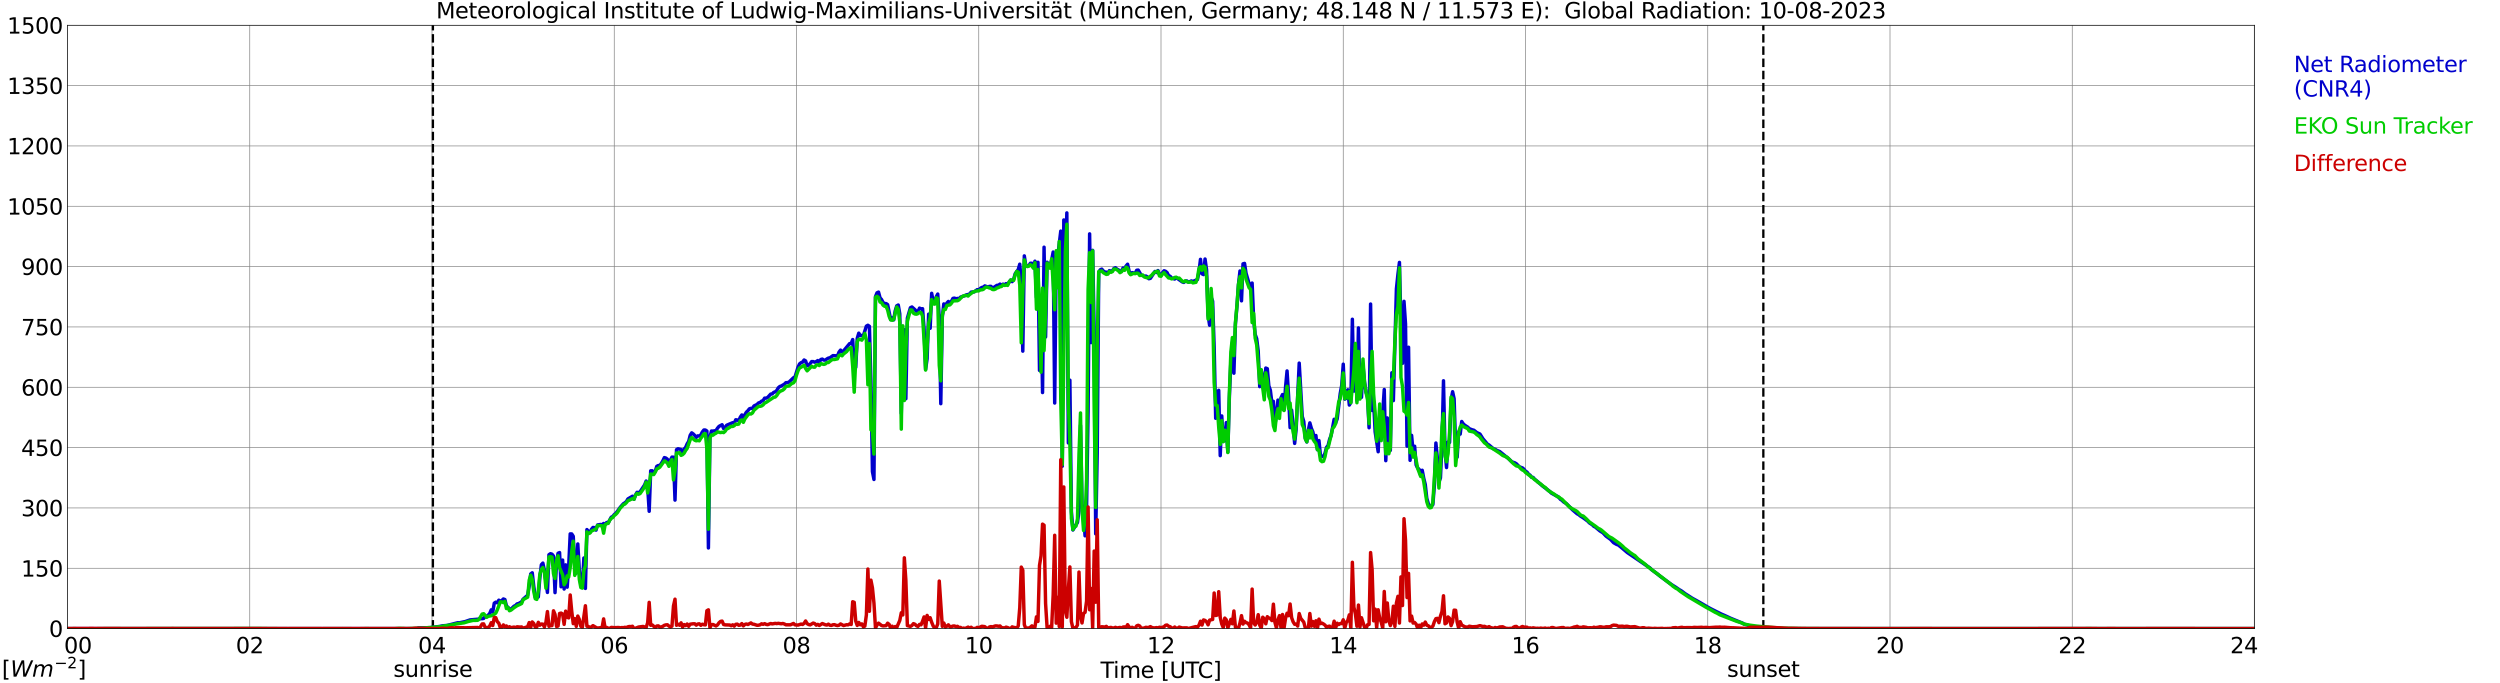 <?xml version="1.0" encoding="utf-8" standalone="no"?>
<!DOCTYPE svg PUBLIC "-//W3C//DTD SVG 1.1//EN"
  "http://www.w3.org/Graphics/SVG/1.1/DTD/svg11.dtd">
<svg xmlns:xlink="http://www.w3.org/1999/xlink" width="1085.4pt" height="296.64pt" viewBox="0 0 1085.4 296.64" xmlns="http://www.w3.org/2000/svg" version="1.1">
 <defs>
  <style type="text/css">*{stroke-linejoin: round; stroke-linecap: butt}</style>
 </defs>
 <g id="figure_1">
  <g id="patch_1">
   <path d="M 0 296.64 
L 1085.4 296.64 
L 1085.4 0 
L 0 0 
z
" style="fill: #ffffff"/>
  </g>
  <g id="axes_1">
   <g id="patch_2">
    <path d="M 29.306 272.909 
L 978.814 272.909 
L 978.814 10.976 
L 29.306 10.976 
z
" style="fill: #ffffff"/>
   </g>
   <g id="patch_3">
    <path d="M 978.814 272.909 
L 978.814 272.909 
L 978.814 10.976 
L 978.814 10.976 
z
" clip-path="url(#p170d20c929)" style="fill: #d3d3d3; opacity: 0.25; stroke: #d3d3d3; stroke-linejoin: miter"/>
   </g>
   <g id="matplotlib.axis_1">
    <g id="xtick_1">
     <g id="line2d_1">
      <path d="M 29.306 272.909 
L 29.306 10.976 
" clip-path="url(#p170d20c929)" style="fill: none; stroke: #808080; stroke-width: 0.3; stroke-linecap: square"/>
     </g>
     <g id="line2d_2"/>
     <g id="text_1">
      <!--    00 -->
      <g transform="translate(18.733 283.627) scale(0.095 -0.095)">
       <defs>
        <path id="DejaVuSans-20" transform="scale(0.016)"/>
        <path id="DejaVuSans-30" d="M 2034 4250 
Q 1547 4250 1301 3770 
Q 1056 3291 1056 2328 
Q 1056 1369 1301 889 
Q 1547 409 2034 409 
Q 2525 409 2770 889 
Q 3016 1369 3016 2328 
Q 3016 3291 2770 3770 
Q 2525 4250 2034 4250 
z
M 2034 4750 
Q 2819 4750 3233 4129 
Q 3647 3509 3647 2328 
Q 3647 1150 3233 529 
Q 2819 -91 2034 -91 
Q 1250 -91 836 529 
Q 422 1150 422 2328 
Q 422 3509 836 4129 
Q 1250 4750 2034 4750 
z
" transform="scale(0.016)"/>
       </defs>
       <use xlink:href="#DejaVuSans-20"/>
       <use xlink:href="#DejaVuSans-20" transform="translate(31.787 0)"/>
       <use xlink:href="#DejaVuSans-20" transform="translate(63.574 0)"/>
       <use xlink:href="#DejaVuSans-30" transform="translate(95.361 0)"/>
       <use xlink:href="#DejaVuSans-30" transform="translate(158.984 0)"/>
      </g>
     </g>
    </g>
    <g id="xtick_2">
     <g id="line2d_3">
      <path d="M 108.431 272.909 
L 108.431 10.976 
" clip-path="url(#p170d20c929)" style="fill: none; stroke: #808080; stroke-width: 0.3; stroke-linecap: square"/>
     </g>
     <g id="line2d_4"/>
     <g id="text_2">
      <!-- 02 -->
      <g transform="translate(102.387 283.627) scale(0.095 -0.095)">
       <defs>
        <path id="DejaVuSans-32" d="M 1228 531 
L 3431 531 
L 3431 0 
L 469 0 
L 469 531 
Q 828 903 1448 1529 
Q 2069 2156 2228 2338 
Q 2531 2678 2651 2914 
Q 2772 3150 2772 3378 
Q 2772 3750 2511 3984 
Q 2250 4219 1831 4219 
Q 1534 4219 1204 4116 
Q 875 4013 500 3803 
L 500 4441 
Q 881 4594 1212 4672 
Q 1544 4750 1819 4750 
Q 2544 4750 2975 4387 
Q 3406 4025 3406 3419 
Q 3406 3131 3298 2873 
Q 3191 2616 2906 2266 
Q 2828 2175 2409 1742 
Q 1991 1309 1228 531 
z
" transform="scale(0.016)"/>
       </defs>
       <use xlink:href="#DejaVuSans-30"/>
       <use xlink:href="#DejaVuSans-32" transform="translate(63.623 0)"/>
      </g>
     </g>
    </g>
    <g id="xtick_3">
     <g id="line2d_5">
      <path d="M 187.557 272.909 
L 187.557 10.976 
" clip-path="url(#p170d20c929)" style="fill: none; stroke: #808080; stroke-width: 0.3; stroke-linecap: square"/>
     </g>
     <g id="line2d_6"/>
     <g id="text_3">
      <!-- 04 -->
      <g transform="translate(181.513 283.627) scale(0.095 -0.095)">
       <defs>
        <path id="DejaVuSans-34" d="M 2419 4116 
L 825 1625 
L 2419 1625 
L 2419 4116 
z
M 2253 4666 
L 3047 4666 
L 3047 1625 
L 3713 1625 
L 3713 1100 
L 3047 1100 
L 3047 0 
L 2419 0 
L 2419 1100 
L 313 1100 
L 313 1709 
L 2253 4666 
z
" transform="scale(0.016)"/>
       </defs>
       <use xlink:href="#DejaVuSans-30"/>
       <use xlink:href="#DejaVuSans-34" transform="translate(63.623 0)"/>
      </g>
     </g>
    </g>
    <g id="xtick_4">
     <g id="line2d_7">
      <path d="M 266.683 272.909 
L 266.683 10.976 
" clip-path="url(#p170d20c929)" style="fill: none; stroke: #808080; stroke-width: 0.3; stroke-linecap: square"/>
     </g>
     <g id="line2d_8"/>
     <g id="text_4">
      <!-- 06 -->
      <g transform="translate(260.638 283.627) scale(0.095 -0.095)">
       <defs>
        <path id="DejaVuSans-36" d="M 2113 2584 
Q 1688 2584 1439 2293 
Q 1191 2003 1191 1497 
Q 1191 994 1439 701 
Q 1688 409 2113 409 
Q 2538 409 2786 701 
Q 3034 994 3034 1497 
Q 3034 2003 2786 2293 
Q 2538 2584 2113 2584 
z
M 3366 4563 
L 3366 3988 
Q 3128 4100 2886 4159 
Q 2644 4219 2406 4219 
Q 1781 4219 1451 3797 
Q 1122 3375 1075 2522 
Q 1259 2794 1537 2939 
Q 1816 3084 2150 3084 
Q 2853 3084 3261 2657 
Q 3669 2231 3669 1497 
Q 3669 778 3244 343 
Q 2819 -91 2113 -91 
Q 1303 -91 875 529 
Q 447 1150 447 2328 
Q 447 3434 972 4092 
Q 1497 4750 2381 4750 
Q 2619 4750 2861 4703 
Q 3103 4656 3366 4563 
z
" transform="scale(0.016)"/>
       </defs>
       <use xlink:href="#DejaVuSans-30"/>
       <use xlink:href="#DejaVuSans-36" transform="translate(63.623 0)"/>
      </g>
     </g>
    </g>
    <g id="xtick_5">
     <g id="line2d_9">
      <path d="M 345.808 272.909 
L 345.808 10.976 
" clip-path="url(#p170d20c929)" style="fill: none; stroke: #808080; stroke-width: 0.3; stroke-linecap: square"/>
     </g>
     <g id="line2d_10"/>
     <g id="text_5">
      <!-- 08 -->
      <g transform="translate(339.764 283.627) scale(0.095 -0.095)">
       <defs>
        <path id="DejaVuSans-38" d="M 2034 2216 
Q 1584 2216 1326 1975 
Q 1069 1734 1069 1313 
Q 1069 891 1326 650 
Q 1584 409 2034 409 
Q 2484 409 2743 651 
Q 3003 894 3003 1313 
Q 3003 1734 2745 1975 
Q 2488 2216 2034 2216 
z
M 1403 2484 
Q 997 2584 770 2862 
Q 544 3141 544 3541 
Q 544 4100 942 4425 
Q 1341 4750 2034 4750 
Q 2731 4750 3128 4425 
Q 3525 4100 3525 3541 
Q 3525 3141 3298 2862 
Q 3072 2584 2669 2484 
Q 3125 2378 3379 2068 
Q 3634 1759 3634 1313 
Q 3634 634 3220 271 
Q 2806 -91 2034 -91 
Q 1263 -91 848 271 
Q 434 634 434 1313 
Q 434 1759 690 2068 
Q 947 2378 1403 2484 
z
M 1172 3481 
Q 1172 3119 1398 2916 
Q 1625 2713 2034 2713 
Q 2441 2713 2670 2916 
Q 2900 3119 2900 3481 
Q 2900 3844 2670 4047 
Q 2441 4250 2034 4250 
Q 1625 4250 1398 4047 
Q 1172 3844 1172 3481 
z
" transform="scale(0.016)"/>
       </defs>
       <use xlink:href="#DejaVuSans-30"/>
       <use xlink:href="#DejaVuSans-38" transform="translate(63.623 0)"/>
      </g>
     </g>
    </g>
    <g id="xtick_6">
     <g id="line2d_11">
      <path d="M 424.934 272.909 
L 424.934 10.976 
" clip-path="url(#p170d20c929)" style="fill: none; stroke: #808080; stroke-width: 0.3; stroke-linecap: square"/>
     </g>
     <g id="line2d_12"/>
     <g id="text_6">
      <!-- 10 -->
      <g transform="translate(418.89 283.627) scale(0.095 -0.095)">
       <defs>
        <path id="DejaVuSans-31" d="M 794 531 
L 1825 531 
L 1825 4091 
L 703 3866 
L 703 4441 
L 1819 4666 
L 2450 4666 
L 2450 531 
L 3481 531 
L 3481 0 
L 794 0 
L 794 531 
z
" transform="scale(0.016)"/>
       </defs>
       <use xlink:href="#DejaVuSans-31"/>
       <use xlink:href="#DejaVuSans-30" transform="translate(63.623 0)"/>
      </g>
     </g>
    </g>
    <g id="xtick_7">
     <g id="line2d_13">
      <path d="M 504.06 272.909 
L 504.06 10.976 
" clip-path="url(#p170d20c929)" style="fill: none; stroke: #808080; stroke-width: 0.3; stroke-linecap: square"/>
     </g>
     <g id="line2d_14"/>
     <g id="text_7">
      <!-- 12 -->
      <g transform="translate(498.015 283.627) scale(0.095 -0.095)">
       <use xlink:href="#DejaVuSans-31"/>
       <use xlink:href="#DejaVuSans-32" transform="translate(63.623 0)"/>
      </g>
     </g>
    </g>
    <g id="xtick_8">
     <g id="line2d_15">
      <path d="M 583.185 272.909 
L 583.185 10.976 
" clip-path="url(#p170d20c929)" style="fill: none; stroke: #808080; stroke-width: 0.3; stroke-linecap: square"/>
     </g>
     <g id="line2d_16"/>
     <g id="text_8">
      <!-- 14 -->
      <g transform="translate(577.141 283.627) scale(0.095 -0.095)">
       <use xlink:href="#DejaVuSans-31"/>
       <use xlink:href="#DejaVuSans-34" transform="translate(63.623 0)"/>
      </g>
     </g>
    </g>
    <g id="xtick_9">
     <g id="line2d_17">
      <path d="M 662.311 272.909 
L 662.311 10.976 
" clip-path="url(#p170d20c929)" style="fill: none; stroke: #808080; stroke-width: 0.3; stroke-linecap: square"/>
     </g>
     <g id="line2d_18"/>
     <g id="text_9">
      <!-- 16 -->
      <g transform="translate(656.267 283.627) scale(0.095 -0.095)">
       <use xlink:href="#DejaVuSans-31"/>
       <use xlink:href="#DejaVuSans-36" transform="translate(63.623 0)"/>
      </g>
     </g>
    </g>
    <g id="xtick_10">
     <g id="line2d_19">
      <path d="M 741.437 272.909 
L 741.437 10.976 
" clip-path="url(#p170d20c929)" style="fill: none; stroke: #808080; stroke-width: 0.3; stroke-linecap: square"/>
     </g>
     <g id="line2d_20"/>
     <g id="text_10">
      <!-- 18 -->
      <g transform="translate(735.392 283.627) scale(0.095 -0.095)">
       <use xlink:href="#DejaVuSans-31"/>
       <use xlink:href="#DejaVuSans-38" transform="translate(63.623 0)"/>
      </g>
     </g>
    </g>
    <g id="xtick_11">
     <g id="line2d_21">
      <path d="M 820.562 272.909 
L 820.562 10.976 
" clip-path="url(#p170d20c929)" style="fill: none; stroke: #808080; stroke-width: 0.3; stroke-linecap: square"/>
     </g>
     <g id="line2d_22"/>
     <g id="text_11">
      <!-- 20 -->
      <g transform="translate(814.518 283.627) scale(0.095 -0.095)">
       <use xlink:href="#DejaVuSans-32"/>
       <use xlink:href="#DejaVuSans-30" transform="translate(63.623 0)"/>
      </g>
     </g>
    </g>
    <g id="xtick_12">
     <g id="line2d_23">
      <path d="M 899.688 272.909 
L 899.688 10.976 
" clip-path="url(#p170d20c929)" style="fill: none; stroke: #808080; stroke-width: 0.3; stroke-linecap: square"/>
     </g>
     <g id="line2d_24"/>
     <g id="text_12">
      <!-- 22 -->
      <g transform="translate(893.644 283.627) scale(0.095 -0.095)">
       <use xlink:href="#DejaVuSans-32"/>
       <use xlink:href="#DejaVuSans-32" transform="translate(63.623 0)"/>
      </g>
     </g>
    </g>
    <g id="xtick_13">
     <g id="line2d_25">
      <path d="M 978.814 272.909 
L 978.814 10.976 
" clip-path="url(#p170d20c929)" style="fill: none; stroke: #808080; stroke-width: 0.3; stroke-linecap: square"/>
     </g>
     <g id="line2d_26"/>
     <g id="text_13">
      <!-- 24    -->
      <g transform="translate(968.241 283.627) scale(0.095 -0.095)">
       <use xlink:href="#DejaVuSans-32"/>
       <use xlink:href="#DejaVuSans-34" transform="translate(63.623 0)"/>
       <use xlink:href="#DejaVuSans-20" transform="translate(127.246 0)"/>
       <use xlink:href="#DejaVuSans-20" transform="translate(159.033 0)"/>
       <use xlink:href="#DejaVuSans-20" transform="translate(190.82 0)"/>
      </g>
     </g>
    </g>
    <g id="text_14">
     <!-- Time [UTC] -->
     <g transform="translate(477.806 294.322) scale(0.095 -0.095)">
      <defs>
       <path id="DejaVuSans-54" d="M -19 4666 
L 3928 4666 
L 3928 4134 
L 2272 4134 
L 2272 0 
L 1638 0 
L 1638 4134 
L -19 4134 
L -19 4666 
z
" transform="scale(0.016)"/>
       <path id="DejaVuSans-69" d="M 603 3500 
L 1178 3500 
L 1178 0 
L 603 0 
L 603 3500 
z
M 603 4863 
L 1178 4863 
L 1178 4134 
L 603 4134 
L 603 4863 
z
" transform="scale(0.016)"/>
       <path id="DejaVuSans-6d" d="M 3328 2828 
Q 3544 3216 3844 3400 
Q 4144 3584 4550 3584 
Q 5097 3584 5394 3201 
Q 5691 2819 5691 2113 
L 5691 0 
L 5113 0 
L 5113 2094 
Q 5113 2597 4934 2840 
Q 4756 3084 4391 3084 
Q 3944 3084 3684 2787 
Q 3425 2491 3425 1978 
L 3425 0 
L 2847 0 
L 2847 2094 
Q 2847 2600 2669 2842 
Q 2491 3084 2119 3084 
Q 1678 3084 1418 2786 
Q 1159 2488 1159 1978 
L 1159 0 
L 581 0 
L 581 3500 
L 1159 3500 
L 1159 2956 
Q 1356 3278 1631 3431 
Q 1906 3584 2284 3584 
Q 2666 3584 2933 3390 
Q 3200 3197 3328 2828 
z
" transform="scale(0.016)"/>
       <path id="DejaVuSans-65" d="M 3597 1894 
L 3597 1613 
L 953 1613 
Q 991 1019 1311 708 
Q 1631 397 2203 397 
Q 2534 397 2845 478 
Q 3156 559 3463 722 
L 3463 178 
Q 3153 47 2828 -22 
Q 2503 -91 2169 -91 
Q 1331 -91 842 396 
Q 353 884 353 1716 
Q 353 2575 817 3079 
Q 1281 3584 2069 3584 
Q 2775 3584 3186 3129 
Q 3597 2675 3597 1894 
z
M 3022 2063 
Q 3016 2534 2758 2815 
Q 2500 3097 2075 3097 
Q 1594 3097 1305 2825 
Q 1016 2553 972 2059 
L 3022 2063 
z
" transform="scale(0.016)"/>
       <path id="DejaVuSans-5b" d="M 550 4863 
L 1875 4863 
L 1875 4416 
L 1125 4416 
L 1125 -397 
L 1875 -397 
L 1875 -844 
L 550 -844 
L 550 4863 
z
" transform="scale(0.016)"/>
       <path id="DejaVuSans-55" d="M 556 4666 
L 1191 4666 
L 1191 1831 
Q 1191 1081 1462 751 
Q 1734 422 2344 422 
Q 2950 422 3222 751 
Q 3494 1081 3494 1831 
L 3494 4666 
L 4128 4666 
L 4128 1753 
Q 4128 841 3676 375 
Q 3225 -91 2344 -91 
Q 1459 -91 1007 375 
Q 556 841 556 1753 
L 556 4666 
z
" transform="scale(0.016)"/>
       <path id="DejaVuSans-43" d="M 4122 4306 
L 4122 3641 
Q 3803 3938 3442 4084 
Q 3081 4231 2675 4231 
Q 1875 4231 1450 3742 
Q 1025 3253 1025 2328 
Q 1025 1406 1450 917 
Q 1875 428 2675 428 
Q 3081 428 3442 575 
Q 3803 722 4122 1019 
L 4122 359 
Q 3791 134 3420 21 
Q 3050 -91 2638 -91 
Q 1578 -91 968 557 
Q 359 1206 359 2328 
Q 359 3453 968 4101 
Q 1578 4750 2638 4750 
Q 3056 4750 3426 4639 
Q 3797 4528 4122 4306 
z
" transform="scale(0.016)"/>
       <path id="DejaVuSans-5d" d="M 1947 4863 
L 1947 -844 
L 622 -844 
L 622 -397 
L 1369 -397 
L 1369 4416 
L 622 4416 
L 622 4863 
L 1947 4863 
z
" transform="scale(0.016)"/>
      </defs>
      <use xlink:href="#DejaVuSans-54"/>
      <use xlink:href="#DejaVuSans-69" transform="translate(57.959 0)"/>
      <use xlink:href="#DejaVuSans-6d" transform="translate(85.742 0)"/>
      <use xlink:href="#DejaVuSans-65" transform="translate(183.154 0)"/>
      <use xlink:href="#DejaVuSans-20" transform="translate(244.678 0)"/>
      <use xlink:href="#DejaVuSans-5b" transform="translate(276.465 0)"/>
      <use xlink:href="#DejaVuSans-55" transform="translate(315.479 0)"/>
      <use xlink:href="#DejaVuSans-54" transform="translate(388.672 0)"/>
      <use xlink:href="#DejaVuSans-43" transform="translate(443.881 0)"/>
      <use xlink:href="#DejaVuSans-5d" transform="translate(513.705 0)"/>
     </g>
    </g>
   </g>
   <g id="matplotlib.axis_2">
    <g id="ytick_1">
     <g id="line2d_27">
      <path d="M 29.306 272.909 
L 978.814 272.909 
" clip-path="url(#p170d20c929)" style="fill: none; stroke: #808080; stroke-width: 0.3; stroke-linecap: square"/>
     </g>
     <g id="line2d_28"/>
     <g id="text_15">
      <!-- 0 -->
      <g transform="translate(21.261 276.518) scale(0.095 -0.095)">
       <use xlink:href="#DejaVuSans-30"/>
      </g>
     </g>
    </g>
    <g id="ytick_2">
     <g id="line2d_29">
      <path d="M 29.306 246.715 
L 978.814 246.715 
" clip-path="url(#p170d20c929)" style="fill: none; stroke: #808080; stroke-width: 0.3; stroke-linecap: square"/>
     </g>
     <g id="line2d_30"/>
     <g id="text_16">
      <!-- 150 -->
      <g transform="translate(9.173 250.325) scale(0.095 -0.095)">
       <defs>
        <path id="DejaVuSans-35" d="M 691 4666 
L 3169 4666 
L 3169 4134 
L 1269 4134 
L 1269 2991 
Q 1406 3038 1543 3061 
Q 1681 3084 1819 3084 
Q 2600 3084 3056 2656 
Q 3513 2228 3513 1497 
Q 3513 744 3044 326 
Q 2575 -91 1722 -91 
Q 1428 -91 1123 -41 
Q 819 9 494 109 
L 494 744 
Q 775 591 1075 516 
Q 1375 441 1709 441 
Q 2250 441 2565 725 
Q 2881 1009 2881 1497 
Q 2881 1984 2565 2268 
Q 2250 2553 1709 2553 
Q 1456 2553 1204 2497 
Q 953 2441 691 2322 
L 691 4666 
z
" transform="scale(0.016)"/>
       </defs>
       <use xlink:href="#DejaVuSans-31"/>
       <use xlink:href="#DejaVuSans-35" transform="translate(63.623 0)"/>
       <use xlink:href="#DejaVuSans-30" transform="translate(127.246 0)"/>
      </g>
     </g>
    </g>
    <g id="ytick_3">
     <g id="line2d_31">
      <path d="M 29.306 220.522 
L 978.814 220.522 
" clip-path="url(#p170d20c929)" style="fill: none; stroke: #808080; stroke-width: 0.3; stroke-linecap: square"/>
     </g>
     <g id="line2d_32"/>
     <g id="text_17">
      <!-- 300 -->
      <g transform="translate(9.173 224.131) scale(0.095 -0.095)">
       <defs>
        <path id="DejaVuSans-33" d="M 2597 2516 
Q 3050 2419 3304 2112 
Q 3559 1806 3559 1356 
Q 3559 666 3084 287 
Q 2609 -91 1734 -91 
Q 1441 -91 1130 -33 
Q 819 25 488 141 
L 488 750 
Q 750 597 1062 519 
Q 1375 441 1716 441 
Q 2309 441 2620 675 
Q 2931 909 2931 1356 
Q 2931 1769 2642 2001 
Q 2353 2234 1838 2234 
L 1294 2234 
L 1294 2753 
L 1863 2753 
Q 2328 2753 2575 2939 
Q 2822 3125 2822 3475 
Q 2822 3834 2567 4026 
Q 2313 4219 1838 4219 
Q 1578 4219 1281 4162 
Q 984 4106 628 3988 
L 628 4550 
Q 988 4650 1302 4700 
Q 1616 4750 1894 4750 
Q 2613 4750 3031 4423 
Q 3450 4097 3450 3541 
Q 3450 3153 3228 2886 
Q 3006 2619 2597 2516 
z
" transform="scale(0.016)"/>
       </defs>
       <use xlink:href="#DejaVuSans-33"/>
       <use xlink:href="#DejaVuSans-30" transform="translate(63.623 0)"/>
       <use xlink:href="#DejaVuSans-30" transform="translate(127.246 0)"/>
      </g>
     </g>
    </g>
    <g id="ytick_4">
     <g id="line2d_33">
      <path d="M 29.306 194.329 
L 978.814 194.329 
" clip-path="url(#p170d20c929)" style="fill: none; stroke: #808080; stroke-width: 0.3; stroke-linecap: square"/>
     </g>
     <g id="line2d_34"/>
     <g id="text_18">
      <!-- 450 -->
      <g transform="translate(9.173 197.938) scale(0.095 -0.095)">
       <use xlink:href="#DejaVuSans-34"/>
       <use xlink:href="#DejaVuSans-35" transform="translate(63.623 0)"/>
       <use xlink:href="#DejaVuSans-30" transform="translate(127.246 0)"/>
      </g>
     </g>
    </g>
    <g id="ytick_5">
     <g id="line2d_35">
      <path d="M 29.306 168.136 
L 978.814 168.136 
" clip-path="url(#p170d20c929)" style="fill: none; stroke: #808080; stroke-width: 0.3; stroke-linecap: square"/>
     </g>
     <g id="line2d_36"/>
     <g id="text_19">
      <!-- 600 -->
      <g transform="translate(9.173 171.745) scale(0.095 -0.095)">
       <use xlink:href="#DejaVuSans-36"/>
       <use xlink:href="#DejaVuSans-30" transform="translate(63.623 0)"/>
       <use xlink:href="#DejaVuSans-30" transform="translate(127.246 0)"/>
      </g>
     </g>
    </g>
    <g id="ytick_6">
     <g id="line2d_37">
      <path d="M 29.306 141.942 
L 978.814 141.942 
" clip-path="url(#p170d20c929)" style="fill: none; stroke: #808080; stroke-width: 0.3; stroke-linecap: square"/>
     </g>
     <g id="line2d_38"/>
     <g id="text_20">
      <!-- 750 -->
      <g transform="translate(9.173 145.551) scale(0.095 -0.095)">
       <defs>
        <path id="DejaVuSans-37" d="M 525 4666 
L 3525 4666 
L 3525 4397 
L 1831 0 
L 1172 0 
L 2766 4134 
L 525 4134 
L 525 4666 
z
" transform="scale(0.016)"/>
       </defs>
       <use xlink:href="#DejaVuSans-37"/>
       <use xlink:href="#DejaVuSans-35" transform="translate(63.623 0)"/>
       <use xlink:href="#DejaVuSans-30" transform="translate(127.246 0)"/>
      </g>
     </g>
    </g>
    <g id="ytick_7">
     <g id="line2d_39">
      <path d="M 29.306 115.749 
L 978.814 115.749 
" clip-path="url(#p170d20c929)" style="fill: none; stroke: #808080; stroke-width: 0.3; stroke-linecap: square"/>
     </g>
     <g id="line2d_40"/>
     <g id="text_21">
      <!-- 900 -->
      <g transform="translate(9.173 119.358) scale(0.095 -0.095)">
       <defs>
        <path id="DejaVuSans-39" d="M 703 97 
L 703 672 
Q 941 559 1184 500 
Q 1428 441 1663 441 
Q 2288 441 2617 861 
Q 2947 1281 2994 2138 
Q 2813 1869 2534 1725 
Q 2256 1581 1919 1581 
Q 1219 1581 811 2004 
Q 403 2428 403 3163 
Q 403 3881 828 4315 
Q 1253 4750 1959 4750 
Q 2769 4750 3195 4129 
Q 3622 3509 3622 2328 
Q 3622 1225 3098 567 
Q 2575 -91 1691 -91 
Q 1453 -91 1209 -44 
Q 966 3 703 97 
z
M 1959 2075 
Q 2384 2075 2632 2365 
Q 2881 2656 2881 3163 
Q 2881 3666 2632 3958 
Q 2384 4250 1959 4250 
Q 1534 4250 1286 3958 
Q 1038 3666 1038 3163 
Q 1038 2656 1286 2365 
Q 1534 2075 1959 2075 
z
" transform="scale(0.016)"/>
       </defs>
       <use xlink:href="#DejaVuSans-39"/>
       <use xlink:href="#DejaVuSans-30" transform="translate(63.623 0)"/>
       <use xlink:href="#DejaVuSans-30" transform="translate(127.246 0)"/>
      </g>
     </g>
    </g>
    <g id="ytick_8">
     <g id="line2d_41">
      <path d="M 29.306 89.556 
L 978.814 89.556 
" clip-path="url(#p170d20c929)" style="fill: none; stroke: #808080; stroke-width: 0.3; stroke-linecap: square"/>
     </g>
     <g id="line2d_42"/>
     <g id="text_22">
      <!-- 1050 -->
      <g transform="translate(3.128 93.165) scale(0.095 -0.095)">
       <use xlink:href="#DejaVuSans-31"/>
       <use xlink:href="#DejaVuSans-30" transform="translate(63.623 0)"/>
       <use xlink:href="#DejaVuSans-35" transform="translate(127.246 0)"/>
       <use xlink:href="#DejaVuSans-30" transform="translate(190.869 0)"/>
      </g>
     </g>
    </g>
    <g id="ytick_9">
     <g id="line2d_43">
      <path d="M 29.306 63.362 
L 978.814 63.362 
" clip-path="url(#p170d20c929)" style="fill: none; stroke: #808080; stroke-width: 0.3; stroke-linecap: square"/>
     </g>
     <g id="line2d_44"/>
     <g id="text_23">
      <!-- 1200 -->
      <g transform="translate(3.128 66.972) scale(0.095 -0.095)">
       <use xlink:href="#DejaVuSans-31"/>
       <use xlink:href="#DejaVuSans-32" transform="translate(63.623 0)"/>
       <use xlink:href="#DejaVuSans-30" transform="translate(127.246 0)"/>
       <use xlink:href="#DejaVuSans-30" transform="translate(190.869 0)"/>
      </g>
     </g>
    </g>
    <g id="ytick_10">
     <g id="line2d_45">
      <path d="M 29.306 37.169 
L 978.814 37.169 
" clip-path="url(#p170d20c929)" style="fill: none; stroke: #808080; stroke-width: 0.3; stroke-linecap: square"/>
     </g>
     <g id="line2d_46"/>
     <g id="text_24">
      <!-- 1350 -->
      <g transform="translate(3.128 40.778) scale(0.095 -0.095)">
       <use xlink:href="#DejaVuSans-31"/>
       <use xlink:href="#DejaVuSans-33" transform="translate(63.623 0)"/>
       <use xlink:href="#DejaVuSans-35" transform="translate(127.246 0)"/>
       <use xlink:href="#DejaVuSans-30" transform="translate(190.869 0)"/>
      </g>
     </g>
    </g>
    <g id="ytick_11">
     <g id="line2d_47">
      <path d="M 29.306 10.976 
L 978.814 10.976 
" clip-path="url(#p170d20c929)" style="fill: none; stroke: #808080; stroke-width: 0.3; stroke-linecap: square"/>
     </g>
     <g id="line2d_48"/>
     <g id="text_25">
      <!-- 1500 -->
      <g transform="translate(3.128 14.585) scale(0.095 -0.095)">
       <use xlink:href="#DejaVuSans-31"/>
       <use xlink:href="#DejaVuSans-35" transform="translate(63.623 0)"/>
       <use xlink:href="#DejaVuSans-30" transform="translate(127.246 0)"/>
       <use xlink:href="#DejaVuSans-30" transform="translate(190.869 0)"/>
      </g>
     </g>
    </g>
   </g>
   <g id="line2d_49">
    <path d="M 187.953 272.909 
L 187.953 10.976 
" clip-path="url(#p170d20c929)" style="fill: none; stroke-dasharray: 3.7,1.6; stroke-dashoffset: 0; stroke: #000000"/>
   </g>
   <g id="line2d_50">
    <path d="M 765.57 272.909 
L 765.57 10.976 
" clip-path="url(#p170d20c929)" style="fill: none; stroke-dasharray: 3.7,1.6; stroke-dashoffset: 0; stroke: #000000"/>
   </g>
   <g id="line2d_51">
    <path d="M 29.306 272.909 
L 180.963 272.909 
L 181.623 272.591 
L 186.898 272.497 
L 190.854 271.971 
L 192.173 271.7 
L 194.151 271.538 
L 198.767 270.363 
L 199.426 270.403 
L 202.063 269.837 
L 204.042 269.147 
L 206.02 268.959 
L 207.339 268.851 
L 208.657 268.594 
L 209.317 268.622 
L 209.976 268.5 
L 210.635 267.689 
L 211.295 267.609 
L 211.954 267.108 
L 212.614 266.366 
L 213.273 264.771 
L 213.932 265.704 
L 214.592 261.869 
L 215.251 261.436 
L 215.91 261.721 
L 216.57 260.586 
L 217.229 260.977 
L 217.889 260.72 
L 218.548 260.046 
L 219.207 260.301 
L 219.867 263.057 
L 221.186 264.34 
L 221.845 264.475 
L 223.164 263.193 
L 223.823 262.894 
L 224.482 262.192 
L 225.142 262.044 
L 226.461 261.302 
L 227.12 260.14 
L 229.098 258.424 
L 229.757 254.509 
L 230.417 249.186 
L 231.076 248.687 
L 231.736 254.535 
L 232.395 259.302 
L 233.054 259.519 
L 233.714 259.154 
L 234.373 250.807 
L 235.033 245.189 
L 235.692 244.473 
L 236.351 247.674 
L 237.67 257.209 
L 238.329 240.841 
L 238.989 240.396 
L 239.648 240.598 
L 240.308 241.421 
L 240.967 257.291 
L 241.626 244.014 
L 242.286 240.206 
L 242.945 239.909 
L 243.604 254.752 
L 244.264 243.164 
L 244.923 255.736 
L 245.583 245.243 
L 246.242 254.926 
L 246.901 245.851 
L 247.561 231.792 
L 248.22 231.82 
L 248.88 232.833 
L 249.539 245.474 
L 250.198 248.849 
L 250.858 236.168 
L 251.517 247.554 
L 252.176 254.09 
L 252.836 254.778 
L 253.495 242.259 
L 254.155 255.468 
L 254.814 229.929 
L 255.473 230.766 
L 256.133 231.13 
L 256.792 229.807 
L 257.451 228.997 
L 258.111 229.079 
L 258.77 230.158 
L 259.43 227.916 
L 260.748 227.701 
L 261.408 227.849 
L 262.067 227.282 
L 262.726 227.701 
L 263.386 226.863 
L 264.045 227.039 
L 265.364 224.554 
L 266.023 224.243 
L 266.683 223.419 
L 267.342 222.88 
L 268.002 222.055 
L 269.32 220.204 
L 270.639 218.72 
L 271.298 218.301 
L 271.958 217.747 
L 272.617 216.612 
L 274.595 215.451 
L 275.255 216.775 
L 275.914 214.898 
L 276.573 213.75 
L 277.233 213.911 
L 277.892 213.52 
L 279.87 210.536 
L 280.53 208.847 
L 281.189 211.44 
L 281.849 221.975 
L 282.508 204.405 
L 283.167 204.391 
L 283.827 204.958 
L 284.486 204.553 
L 285.145 202.473 
L 285.805 202.108 
L 286.464 202.122 
L 287.124 201.204 
L 287.783 200.083 
L 288.442 198.677 
L 289.102 198.88 
L 289.761 199.381 
L 290.42 201.366 
L 291.08 199.758 
L 291.739 198.462 
L 292.399 198.502 
L 293.058 217.126 
L 293.717 195.233 
L 294.377 194.828 
L 295.696 195.193 
L 296.355 196.746 
L 297.014 195.005 
L 297.674 194.261 
L 298.333 192.708 
L 298.992 191.655 
L 299.652 188.994 
L 300.311 187.927 
L 300.971 188.4 
L 301.63 189.048 
L 302.289 189.886 
L 302.949 189.237 
L 303.608 189.305 
L 304.267 188.832 
L 304.927 187.55 
L 305.586 186.698 
L 306.246 186.698 
L 306.905 187.145 
L 307.564 237.897 
L 308.224 189.764 
L 308.883 187.131 
L 309.543 187.157 
L 310.861 186.928 
L 311.521 185.888 
L 312.18 185.105 
L 313.499 184.403 
L 314.158 186.036 
L 314.818 185.619 
L 315.477 184.632 
L 318.114 183.511 
L 318.774 183.742 
L 319.433 182.242 
L 320.093 182.336 
L 320.752 182.687 
L 321.411 181.108 
L 322.071 180.162 
L 322.73 182.175 
L 323.39 180.054 
L 324.049 178.96 
L 324.708 178.325 
L 325.368 177.474 
L 326.027 177.286 
L 326.686 177.34 
L 327.346 176.245 
L 328.665 175.611 
L 329.324 174.935 
L 329.983 174.761 
L 330.643 174.165 
L 331.302 173.936 
L 331.961 172.856 
L 332.621 172.87 
L 333.28 172.559 
L 334.599 171.113 
L 335.258 171.019 
L 335.918 170.345 
L 336.577 170.128 
L 337.236 169.534 
L 337.896 168.385 
L 338.555 167.806 
L 339.215 167.575 
L 340.533 166.805 
L 341.193 166.143 
L 341.852 166.117 
L 342.512 165.928 
L 344.49 164.009 
L 345.149 163.658 
L 346.468 159.445 
L 347.127 158 
L 347.787 157.473 
L 348.446 157.216 
L 349.105 156.298 
L 349.765 156.691 
L 350.424 158.851 
L 351.083 158.526 
L 351.743 157.864 
L 352.402 156.974 
L 353.062 156.988 
L 353.721 157.257 
L 354.38 156.988 
L 355.04 156.542 
L 355.699 157.365 
L 356.359 156.083 
L 357.018 155.907 
L 357.677 156.34 
L 358.337 156.352 
L 358.996 155.839 
L 359.655 155.475 
L 360.315 155.353 
L 361.634 154.395 
L 362.952 154.475 
L 363.612 154.489 
L 364.271 152.868 
L 364.93 152.004 
L 365.59 152.774 
L 366.249 152.341 
L 368.887 149.168 
L 369.546 149.168 
L 370.206 147.425 
L 370.865 158.851 
L 371.524 159.473 
L 372.184 146.886 
L 372.843 144.644 
L 373.502 145.697 
L 374.162 145.642 
L 374.821 145.805 
L 376.14 141.605 
L 376.799 141.212 
L 377.459 141.672 
L 378.118 165.577 
L 378.777 204.768 
L 379.437 208.159 
L 380.096 128.802 
L 380.756 127.141 
L 381.415 126.816 
L 382.074 129.287 
L 382.734 130.045 
L 383.393 131.327 
L 384.053 131.8 
L 384.712 131.786 
L 385.371 132.259 
L 386.69 138.741 
L 387.349 138.013 
L 388.009 138.878 
L 388.668 134.947 
L 389.328 132.787 
L 389.987 132.434 
L 390.646 136.257 
L 391.306 179.446 
L 391.965 147.385 
L 392.624 143.158 
L 393.284 173.112 
L 393.943 138.134 
L 395.262 133.609 
L 395.921 133.272 
L 397.24 134.447 
L 397.899 135.204 
L 398.559 135.218 
L 399.218 133.772 
L 399.878 134.083 
L 400.537 134.028 
L 401.196 142.726 
L 401.856 160.391 
L 402.515 155.744 
L 403.175 136.391 
L 403.834 142.524 
L 404.493 127.344 
L 405.153 130.814 
L 405.812 131.8 
L 406.471 128.896 
L 407.131 127.667 
L 407.79 138.013 
L 408.45 175.26 
L 409.109 137.769 
L 409.768 131.949 
L 410.428 133.663 
L 411.087 131.57 
L 411.746 130.882 
L 412.406 131.584 
L 413.065 130.842 
L 413.725 129.558 
L 414.384 129.424 
L 415.043 129.734 
L 415.703 129.572 
L 416.362 129.706 
L 417.022 128.991 
L 419 128.329 
L 419.659 127.978 
L 420.318 127.883 
L 420.978 127.613 
L 421.637 126.83 
L 422.956 126.722 
L 424.275 125.75 
L 424.934 125.926 
L 425.593 125.222 
L 426.253 124.817 
L 426.912 124.669 
L 427.572 124.129 
L 428.89 124.602 
L 429.55 124.346 
L 430.209 124.318 
L 430.869 124.953 
L 431.528 124.751 
L 432.847 123.872 
L 433.506 123.832 
L 434.165 123.345 
L 434.825 123.954 
L 435.484 123.359 
L 436.144 123.656 
L 436.803 123.142 
L 437.462 123.467 
L 438.781 121.59 
L 439.44 122.266 
L 440.1 121.225 
L 440.759 118.822 
L 442.078 117.011 
L 442.737 114.703 
L 443.397 122.13 
L 444.056 152.449 
L 444.716 111.097 
L 445.375 115.405 
L 446.034 115.473 
L 446.694 115.311 
L 447.353 114.298 
L 448.012 114.31 
L 448.672 115.945 
L 449.331 113.406 
L 449.991 129.139 
L 450.65 113.879 
L 451.309 160.808 
L 451.969 129.977 
L 452.628 170.425 
L 453.287 107.329 
L 453.947 146.29 
L 454.606 113.853 
L 455.266 114.797 
L 455.925 115.459 
L 456.584 112.892 
L 457.244 109.422 
L 457.903 174.975 
L 458.563 111.205 
L 459.222 111.394 
L 460.541 100.333 
L 461.2 202.405 
L 461.859 95.498 
L 462.519 117.336 
L 463.178 92.432 
L 463.838 192.303 
L 464.497 165.064 
L 465.156 222.096 
L 465.816 230.091 
L 467.794 226.809 
L 468.453 221.785 
L 469.113 184.714 
L 469.772 218.814 
L 470.431 223.716 
L 471.091 232.63 
L 471.75 219.948 
L 472.409 178.407 
L 473.069 101.535 
L 473.728 148.735 
L 474.388 108.692 
L 475.047 143.685 
L 475.706 231.778 
L 476.366 196.882 
L 477.025 118.295 
L 477.685 117.12 
L 478.344 116.849 
L 479.003 117.633 
L 479.663 118.106 
L 480.322 118.173 
L 480.981 118.714 
L 481.641 117.499 
L 482.3 117.713 
L 482.96 117.633 
L 483.619 116.552 
L 484.278 116.241 
L 484.938 116.863 
L 485.597 117.188 
L 486.256 117.862 
L 486.916 117.713 
L 487.575 116.364 
L 488.235 116.62 
L 488.894 115.499 
L 489.553 114.715 
L 490.213 117.755 
L 490.872 118.971 
L 491.532 118.363 
L 492.85 118.674 
L 493.51 117.35 
L 494.169 117.254 
L 495.488 119.538 
L 496.147 119.619 
L 496.807 119.996 
L 497.466 119.835 
L 498.125 120.186 
L 498.785 121.01 
L 499.444 120.848 
L 501.422 117.862 
L 502.082 118.321 
L 502.741 117.471 
L 503.4 119.213 
L 504.06 119.55 
L 504.719 118.389 
L 505.379 117.565 
L 506.038 117.782 
L 506.697 118.349 
L 507.357 119.659 
L 508.016 119.943 
L 508.675 120.74 
L 509.335 120.86 
L 509.994 121.145 
L 510.654 120.523 
L 513.291 122.386 
L 513.95 122.617 
L 514.61 122.117 
L 515.269 121.969 
L 515.929 122.468 
L 516.588 122.278 
L 517.247 121.969 
L 517.907 122.198 
L 519.885 121.361 
L 520.544 117.958 
L 521.204 112.595 
L 521.863 118.889 
L 522.522 119.213 
L 523.182 112.461 
L 523.841 117.148 
L 524.501 136.892 
L 525.16 141.212 
L 525.819 129.059 
L 526.479 130.773 
L 527.138 150.6 
L 527.797 181.608 
L 528.457 170.196 
L 529.116 169.48 
L 529.776 197.813 
L 530.435 180.581 
L 531.094 191.345 
L 531.754 191.331 
L 532.413 183.471 
L 533.073 196.234 
L 533.732 172.775 
L 534.391 156.771 
L 535.051 148.641 
L 535.71 162.026 
L 536.369 140.701 
L 537.029 133.096 
L 537.688 123.589 
L 538.348 117.647 
L 539.007 130.611 
L 539.666 114.555 
L 540.326 114.364 
L 540.985 118.646 
L 542.963 125.372 
L 543.623 122.9 
L 544.282 138.525 
L 544.941 145.171 
L 545.601 147.06 
L 546.26 152.329 
L 546.919 167.86 
L 547.579 160.702 
L 548.238 163.564 
L 548.898 169.344 
L 549.557 159.796 
L 550.216 160.08 
L 550.876 167.507 
L 551.535 169.426 
L 552.195 174.801 
L 552.854 174.247 
L 553.513 184.201 
L 554.173 180.567 
L 554.832 173.706 
L 555.491 176.03 
L 556.151 172.747 
L 556.81 171.303 
L 557.47 178.028 
L 558.129 168.102 
L 558.788 161.053 
L 559.448 171.748 
L 560.107 185.659 
L 560.766 178.082 
L 561.426 184.7 
L 562.085 192.506 
L 562.745 186.293 
L 564.063 157.649 
L 565.382 180.797 
L 566.042 182.985 
L 566.701 190.21 
L 567.36 191.884 
L 568.02 186.766 
L 568.679 183.593 
L 569.338 185.942 
L 569.998 187.522 
L 570.657 190.683 
L 571.317 189.076 
L 571.976 195.261 
L 572.635 191.264 
L 573.295 197.746 
L 573.954 198.083 
L 574.613 198.26 
L 575.273 196.746 
L 575.932 194.221 
L 576.592 193.451 
L 577.251 190.751 
L 577.91 189.062 
L 579.229 182.039 
L 579.889 183.565 
L 580.548 181.877 
L 581.867 170.884 
L 582.526 167.264 
L 583.185 158.121 
L 583.845 173.275 
L 584.504 172.896 
L 585.164 169.236 
L 585.823 175.854 
L 586.482 174.693 
L 587.142 138.607 
L 587.801 169.803 
L 588.46 155.448 
L 589.12 173.842 
L 589.779 142.361 
L 590.439 172.533 
L 591.098 172.505 
L 591.757 158.514 
L 592.417 165.658 
L 593.076 170.371 
L 593.736 171.951 
L 594.395 185.713 
L 595.054 132.003 
L 595.714 178.204 
L 596.373 174.49 
L 597.032 187.496 
L 598.351 196.126 
L 599.011 179.959 
L 599.67 188.549 
L 600.989 169.115 
L 601.648 200.001 
L 602.307 181.445 
L 602.967 193.396 
L 603.626 195.53 
L 604.286 161.849 
L 604.945 173.923 
L 606.264 125.413 
L 606.923 119.105 
L 607.582 113.933 
L 608.242 141.443 
L 608.901 157.758 
L 609.561 130.828 
L 610.22 140.605 
L 610.879 193.695 
L 611.539 150.761 
L 612.198 199.852 
L 612.858 189.022 
L 613.517 196.086 
L 614.176 193.735 
L 614.836 201.866 
L 615.495 203.229 
L 616.154 203.783 
L 616.814 206.47 
L 617.473 204.174 
L 618.133 207.66 
L 618.792 210.347 
L 619.451 216.356 
L 620.111 218.652 
L 620.77 219.935 
L 621.429 219.733 
L 622.089 219.071 
L 622.748 210.71 
L 623.408 192.343 
L 624.067 199.124 
L 624.726 209.306 
L 625.386 207.509 
L 626.045 192.776 
L 626.705 165.321 
L 627.364 195.775 
L 628.023 202.987 
L 628.683 191.938 
L 629.342 192.061 
L 630.001 173.666 
L 630.661 170.074 
L 631.32 173.126 
L 631.98 194.18 
L 632.639 198.474 
L 633.298 187.508 
L 633.958 188.469 
L 634.617 182.998 
L 635.276 184.01 
L 635.936 184.618 
L 637.255 185.47 
L 637.914 186.118 
L 639.233 186.632 
L 639.892 186.78 
L 641.211 187.833 
L 642.53 188.427 
L 643.848 190.52 
L 645.827 192.871 
L 646.486 193.222 
L 647.805 194.343 
L 648.464 194.882 
L 649.123 195.059 
L 649.783 195.504 
L 651.102 196.031 
L 655.058 199.232 
L 656.377 200.502 
L 657.695 200.959 
L 658.355 201.366 
L 659.674 202.688 
L 660.992 203.147 
L 661.652 203.743 
L 662.311 204.553 
L 662.97 204.984 
L 663.63 205.863 
L 664.289 206.294 
L 664.949 207.226 
L 665.608 207.281 
L 666.267 208.051 
L 667.586 209.118 
L 669.564 210.873 
L 672.861 213.385 
L 673.521 214.073 
L 675.499 215.168 
L 676.158 215.477 
L 676.817 216.005 
L 677.477 216.789 
L 678.136 217.194 
L 678.796 217.868 
L 680.114 218.706 
L 682.752 221.366 
L 684.73 223.068 
L 685.389 223.405 
L 686.049 223.973 
L 687.368 224.797 
L 688.686 225.782 
L 689.346 226.269 
L 690.005 226.985 
L 691.324 227.849 
L 691.983 228.511 
L 692.643 228.834 
L 694.621 230.509 
L 695.939 231.319 
L 697.258 232.737 
L 699.236 234.183 
L 700.555 235.615 
L 701.874 236.371 
L 702.533 236.573 
L 703.852 237.612 
L 706.49 239.869 
L 716.38 246.607 
L 717.04 247.309 
L 719.677 249.268 
L 720.996 250.349 
L 725.612 253.739 
L 727.59 254.98 
L 728.909 255.899 
L 730.227 256.695 
L 731.546 257.71 
L 734.843 259.816 
L 736.162 260.532 
L 738.14 261.653 
L 741.437 263.584 
L 742.756 264.3 
L 747.371 266.622 
L 748.69 267.176 
L 751.327 268.405 
L 756.602 270.565 
L 757.262 271.011 
L 758.581 271.321 
L 759.899 272.011 
L 761.218 272.228 
L 763.856 272.579 
L 766.493 272.876 
L 769.131 272.909 
L 978.154 272.909 
L 978.154 272.909 
" clip-path="url(#p170d20c929)" style="fill: none; stroke: #0000cc; stroke-width: 1.5; stroke-linecap: square"/>
   </g>
   <g id="line2d_52">
    <path d="M 28.646 272.938 
L 39.856 272.978 
L 46.45 272.908 
L 111.069 272.86 
L 112.388 272.84 
L 114.366 272.885 
L 124.916 272.954 
L 131.51 272.939 
L 140.082 272.954 
L 142.719 272.937 
L 146.676 272.948 
L 148.654 272.923 
L 155.247 272.973 
L 158.544 272.921 
L 171.073 272.951 
L 173.051 272.827 
L 175.029 272.844 
L 176.348 272.929 
L 180.963 272.776 
L 183.601 272.698 
L 191.513 272.034 
L 192.832 271.771 
L 196.788 271.191 
L 198.107 270.858 
L 201.404 270.413 
L 203.382 269.807 
L 205.36 269.357 
L 207.339 269.333 
L 207.998 268.871 
L 209.317 266.613 
L 209.976 266.454 
L 210.635 267.157 
L 211.295 268.023 
L 211.954 267.593 
L 213.273 267.327 
L 214.592 266.682 
L 215.251 266.166 
L 215.91 264.751 
L 217.229 261.316 
L 217.889 261.318 
L 218.548 261.642 
L 219.207 261.092 
L 219.867 264.208 
L 220.526 263.713 
L 221.186 265.152 
L 221.845 264.891 
L 223.164 263.847 
L 224.482 262.973 
L 225.801 262.381 
L 226.461 262.021 
L 227.12 260.328 
L 229.098 259.249 
L 229.757 251.9 
L 230.417 249.715 
L 231.076 251.57 
L 231.736 256.748 
L 232.395 259.955 
L 233.054 260.231 
L 233.714 256.435 
L 234.373 249.34 
L 235.033 247.171 
L 235.692 246.396 
L 236.351 248.37 
L 237.011 255.357 
L 237.67 249.832 
L 238.329 241.834 
L 238.989 241.655 
L 239.648 241.899 
L 240.308 249.142 
L 240.967 251.144 
L 241.626 243.084 
L 242.286 241.318 
L 242.945 246.463 
L 244.264 249.513 
L 244.923 253.886 
L 245.583 252.821 
L 246.242 250.01 
L 246.901 250.505 
L 247.561 246.375 
L 248.22 239.337 
L 248.88 234.981 
L 249.539 249.808 
L 250.198 247.896 
L 250.858 241.607 
L 251.517 251.527 
L 252.176 255.085 
L 252.836 255.342 
L 253.495 247.746 
L 254.155 245.559 
L 254.814 230.944 
L 255.473 231.689 
L 256.133 231.431 
L 256.792 230.559 
L 258.77 229.671 
L 259.43 228.129 
L 261.408 228.27 
L 262.067 231.491 
L 262.726 227.771 
L 263.386 227.371 
L 264.045 227.225 
L 264.705 225.845 
L 265.364 225.079 
L 266.023 224.668 
L 266.683 223.824 
L 267.342 223.321 
L 268.002 222.618 
L 269.32 220.535 
L 269.98 219.928 
L 270.639 219.115 
L 271.298 218.856 
L 271.958 218.215 
L 272.617 217.377 
L 273.277 217.133 
L 274.595 216.458 
L 275.255 216.775 
L 275.914 215.058 
L 276.573 214.227 
L 277.233 214.584 
L 277.892 214.293 
L 279.211 212.415 
L 279.87 211.255 
L 280.53 209.311 
L 281.189 214.02 
L 281.849 210.593 
L 282.508 205.836 
L 283.827 206.034 
L 284.486 204.967 
L 285.145 203.577 
L 285.805 203.296 
L 286.464 202.828 
L 288.442 200.104 
L 289.102 200.488 
L 289.761 201.047 
L 290.42 202.455 
L 291.08 200.491 
L 291.739 199.538 
L 292.399 208.339 
L 293.058 204.362 
L 293.717 196.661 
L 294.377 196.732 
L 295.036 196.46 
L 295.696 197.692 
L 296.355 197.4 
L 297.014 196.751 
L 297.674 195.559 
L 298.333 194.698 
L 299.652 190.902 
L 300.311 189.964 
L 301.63 191.133 
L 302.289 191.387 
L 302.949 191.226 
L 303.608 191.384 
L 304.267 190.253 
L 304.927 189.448 
L 305.586 188.381 
L 306.246 188.297 
L 306.905 194.906 
L 307.564 229.756 
L 308.224 190.168 
L 308.883 188.834 
L 309.543 188.931 
L 310.202 188.414 
L 310.861 188.079 
L 311.521 187.485 
L 312.839 187.824 
L 313.499 187.654 
L 314.158 187.814 
L 314.818 187.238 
L 315.477 186.243 
L 316.136 185.982 
L 317.455 185.084 
L 318.114 185.151 
L 318.774 184.813 
L 319.433 184.092 
L 320.093 184.269 
L 320.752 184.095 
L 321.411 182.634 
L 322.071 182.328 
L 322.73 183.359 
L 323.39 181.866 
L 324.708 180.107 
L 325.368 179.637 
L 326.027 179.746 
L 326.686 179.299 
L 327.346 178.115 
L 329.324 176.402 
L 329.983 176.411 
L 330.643 176.247 
L 331.302 175.793 
L 331.961 174.997 
L 332.621 174.701 
L 335.918 172.497 
L 336.577 172.394 
L 337.236 171.699 
L 337.896 170.668 
L 338.555 169.973 
L 339.874 169.375 
L 340.533 168.806 
L 341.193 167.788 
L 342.512 167.562 
L 343.83 166.432 
L 344.49 166.235 
L 345.149 165.277 
L 345.808 162.876 
L 346.468 160.973 
L 347.127 159.72 
L 347.787 159.436 
L 349.105 158.56 
L 349.765 159.994 
L 350.424 160.998 
L 352.402 159.015 
L 353.062 159.38 
L 353.721 159.429 
L 354.38 158.477 
L 355.04 158.366 
L 355.699 158.711 
L 356.359 157.879 
L 357.677 158.213 
L 358.337 158.003 
L 358.996 157.378 
L 359.655 157.401 
L 360.974 156.31 
L 361.634 156.055 
L 362.293 156.088 
L 363.612 155.795 
L 364.271 154.329 
L 364.93 154.023 
L 365.59 154.473 
L 366.249 153.657 
L 367.568 152.654 
L 368.227 151.755 
L 368.887 151.217 
L 369.546 150.951 
L 370.206 159.084 
L 370.865 170.253 
L 371.524 156.209 
L 372.184 148.25 
L 372.843 147.303 
L 373.502 147.343 
L 374.162 147.682 
L 374.821 146.602 
L 375.481 144.749 
L 376.14 147.494 
L 376.799 167.055 
L 377.459 149.189 
L 378.118 186.603 
L 378.777 187.097 
L 379.437 197.131 
L 380.096 129.059 
L 380.756 128.654 
L 381.415 129.182 
L 382.074 131.141 
L 382.734 131.388 
L 383.393 132.492 
L 384.053 132.966 
L 384.712 133.057 
L 385.371 134.602 
L 386.031 137.346 
L 386.69 138.879 
L 387.349 139.051 
L 388.009 138.661 
L 389.328 133.262 
L 389.987 134.319 
L 390.646 139.783 
L 391.306 186.311 
L 391.965 141.451 
L 392.624 173.884 
L 393.284 152.06 
L 393.943 139.424 
L 395.262 134.563 
L 395.921 134.616 
L 396.581 135.978 
L 397.24 136.329 
L 397.899 136.416 
L 398.559 136.159 
L 399.218 135.598 
L 399.878 135.715 
L 400.537 137.223 
L 401.196 147.797 
L 401.856 160.662 
L 403.175 140.389 
L 403.834 137.8 
L 404.493 130.074 
L 405.153 131.954 
L 405.812 132.009 
L 406.471 129.257 
L 407.131 129.657 
L 407.79 158.64 
L 408.45 165.343 
L 409.109 136.786 
L 409.768 134.358 
L 410.428 134.367 
L 411.087 132.605 
L 412.406 132.381 
L 413.065 131.675 
L 413.725 130.662 
L 415.043 130.578 
L 415.703 130.556 
L 416.362 130.183 
L 417.681 128.823 
L 418.34 128.458 
L 419 128.286 
L 419.659 128.266 
L 420.318 128.531 
L 420.978 127.842 
L 421.637 127.411 
L 422.297 126.819 
L 422.956 126.656 
L 423.615 126.359 
L 424.934 126.274 
L 425.593 125.849 
L 426.253 125.824 
L 426.912 125.634 
L 427.572 124.975 
L 428.231 124.62 
L 428.89 124.743 
L 429.55 125.024 
L 430.209 125.181 
L 430.869 125.681 
L 431.528 125.744 
L 432.187 125.505 
L 432.847 125.022 
L 433.506 124.846 
L 434.165 124.485 
L 434.825 124.379 
L 435.484 123.66 
L 436.144 123.941 
L 436.803 123.772 
L 437.462 123.915 
L 438.122 122.419 
L 438.781 121.587 
L 439.44 121.519 
L 440.1 121.737 
L 440.759 119.257 
L 441.419 117.821 
L 442.078 118.149 
L 442.737 123.728 
L 443.397 148.824 
L 444.056 127.081 
L 444.716 112.822 
L 445.375 115.387 
L 446.034 115.744 
L 446.694 115.537 
L 447.353 114.895 
L 448.012 115.494 
L 448.672 116.459 
L 449.331 114.058 
L 449.991 134.243 
L 450.65 116.998 
L 451.309 133.405 
L 451.969 161.573 
L 452.628 125.078 
L 453.287 152.216 
L 453.947 135.343 
L 454.606 114.226 
L 455.266 114.992 
L 455.925 116.459 
L 456.584 112.369 
L 457.903 134.466 
L 458.563 108.843 
L 459.222 124.956 
L 459.881 104.835 
L 460.541 173.654 
L 461.2 201.715 
L 462.519 109.361 
L 463.178 97.349 
L 463.838 175.311 
L 464.497 191.836 
L 465.156 225.111 
L 465.816 229.933 
L 466.475 228.631 
L 467.134 228.422 
L 467.794 225.298 
L 468.453 197.249 
L 469.113 179.294 
L 469.772 221.264 
L 470.431 230.321 
L 471.091 225.581 
L 471.75 207.989 
L 472.409 125.621 
L 473.069 109.702 
L 473.728 131.331 
L 474.388 108.903 
L 475.047 177.341 
L 475.706 220.326 
L 476.366 149.632 
L 477.025 117.893 
L 478.344 117.654 
L 479.003 118.386 
L 480.322 119.138 
L 480.981 119.006 
L 481.641 117.877 
L 482.3 118.236 
L 482.96 117.918 
L 483.619 116.822 
L 484.278 116.795 
L 484.938 117.129 
L 485.597 117.608 
L 486.256 118.37 
L 486.916 117.992 
L 487.575 117.033 
L 488.235 117.368 
L 488.894 115.966 
L 489.553 116.415 
L 490.213 118.486 
L 490.872 119.264 
L 492.191 118.667 
L 492.85 118.835 
L 493.51 118.547 
L 494.169 118.688 
L 494.828 119.601 
L 496.147 119.404 
L 496.807 120.252 
L 498.125 120.641 
L 498.785 120.484 
L 500.103 119.411 
L 500.763 118.615 
L 501.422 118.161 
L 502.082 117.888 
L 502.741 117.772 
L 503.4 119.804 
L 504.06 119.941 
L 504.719 118.94 
L 505.379 118.363 
L 506.038 119.229 
L 507.357 120.673 
L 508.016 120.754 
L 508.675 121.082 
L 509.335 120.913 
L 509.994 120.461 
L 510.654 120.368 
L 511.313 120.795 
L 511.972 120.74 
L 513.291 122.095 
L 513.95 122.338 
L 514.61 121.893 
L 515.269 122.3 
L 515.929 122.516 
L 516.588 122.5 
L 517.247 122.348 
L 517.907 122.815 
L 519.226 122.564 
L 519.885 120.745 
L 520.544 116.477 
L 521.204 115.785 
L 521.863 117.351 
L 522.522 115.458 
L 523.182 116.009 
L 523.841 120.092 
L 524.501 138.53 
L 525.16 137.537 
L 525.819 125.253 
L 526.479 134.746 
L 527.138 166.042 
L 527.797 175.926 
L 528.457 176.077 
L 529.116 185.505 
L 529.776 192.966 
L 530.435 182.588 
L 531.094 191.777 
L 531.754 186.786 
L 532.413 187.281 
L 533.073 196.464 
L 533.732 170.786 
L 534.391 152.777 
L 535.051 146.554 
L 535.71 154.392 
L 536.369 140.1 
L 537.029 132.644 
L 537.688 123.481 
L 538.348 120.088 
L 539.007 124.995 
L 539.666 116.514 
L 540.326 117.549 
L 540.985 121.214 
L 542.304 124.914 
L 542.963 125.625 
L 543.623 140.046 
L 544.282 136.041 
L 544.941 146.728 
L 545.601 149.733 
L 546.919 166.358 
L 547.579 160.523 
L 548.238 168.502 
L 548.898 173.589 
L 549.557 161.874 
L 550.216 165.243 
L 550.876 172.093 
L 551.535 173.782 
L 552.195 178.285 
L 552.854 184.844 
L 553.513 186.93 
L 554.173 180.283 
L 554.832 177.463 
L 555.491 181.647 
L 556.151 173.107 
L 556.81 177.417 
L 557.47 178.226 
L 558.788 167.71 
L 559.448 177.356 
L 560.107 174.991 
L 560.766 182.841 
L 561.426 187.637 
L 562.085 190.63 
L 562.745 184.328 
L 563.404 172.094 
L 564.063 164.185 
L 565.382 184.336 
L 566.042 185.794 
L 566.701 190.532 
L 567.36 191.808 
L 568.02 186.826 
L 568.679 190.133 
L 569.338 186.997 
L 569.998 190.584 
L 570.657 191.673 
L 571.317 192.471 
L 571.976 195.215 
L 572.635 195.366 
L 573.295 199.897 
L 573.954 200.445 
L 574.613 200.254 
L 575.273 198.245 
L 575.932 194.788 
L 576.592 194.401 
L 577.91 189.012 
L 578.57 186.022 
L 579.229 185.252 
L 579.889 183.872 
L 581.207 174.481 
L 581.867 173.078 
L 582.526 169.437 
L 583.185 161.938 
L 583.845 173.092 
L 584.504 170.224 
L 585.164 172.823 
L 585.823 169.892 
L 586.482 174.855 
L 587.801 160.491 
L 588.46 149.123 
L 589.12 174.852 
L 589.779 152.577 
L 590.439 173.253 
L 591.098 167.791 
L 591.757 155.879 
L 592.417 166.303 
L 593.076 170.369 
L 593.736 173.613 
L 594.395 183.899 
L 595.054 165.006 
L 595.714 152.543 
L 596.373 171.112 
L 597.032 179.053 
L 597.692 191.572 
L 598.351 187.955 
L 599.011 175.397 
L 599.67 191.309 
L 600.329 178.777 
L 600.989 185.225 
L 601.648 197.045 
L 602.307 192.55 
L 602.967 197.001 
L 603.626 194.213 
L 604.286 164.678 
L 604.945 164.212 
L 605.604 148.147 
L 606.264 136.494 
L 606.923 133.117 
L 607.582 116.338 
L 608.242 163.879 
L 608.901 167.775 
L 609.561 178.523 
L 610.22 178.934 
L 610.879 180.226 
L 611.539 174.724 
L 612.198 196.514 
L 612.858 194.45 
L 613.517 198.478 
L 614.176 196.384 
L 615.495 203.357 
L 616.814 206.867 
L 617.473 206.191 
L 618.133 209.149 
L 619.451 217.835 
L 620.111 219.867 
L 620.77 220.489 
L 621.429 220.318 
L 622.089 218.04 
L 623.408 196.653 
L 624.067 203.57 
L 624.726 211.885 
L 625.386 202.087 
L 626.045 185.37 
L 626.705 179.566 
L 627.364 197.869 
L 628.023 200.511 
L 628.683 196.992 
L 629.342 187.614 
L 630.001 172.365 
L 630.661 173.105 
L 631.32 181.135 
L 631.98 202.122 
L 632.639 195.663 
L 633.298 187.687 
L 633.958 185.471 
L 634.617 184.535 
L 635.276 185.14 
L 637.255 186.118 
L 637.914 187.148 
L 639.892 187.575 
L 640.552 188.074 
L 641.211 188.726 
L 641.87 189.132 
L 642.53 189.713 
L 643.189 190.67 
L 644.508 192.283 
L 645.167 192.727 
L 646.486 194.081 
L 647.805 194.58 
L 651.102 196.732 
L 652.42 197.746 
L 654.399 198.56 
L 657.036 201.27 
L 658.355 202.303 
L 659.014 202.405 
L 659.674 202.73 
L 660.333 203.575 
L 660.992 204.065 
L 661.652 204.376 
L 662.311 205.123 
L 665.608 207.607 
L 666.267 208.218 
L 666.927 208.639 
L 667.586 209.281 
L 668.905 210.147 
L 670.224 211.263 
L 670.883 211.637 
L 672.202 212.995 
L 674.839 214.599 
L 676.158 215.633 
L 676.817 215.818 
L 677.477 216.38 
L 678.136 216.747 
L 681.433 220.135 
L 682.752 220.957 
L 684.071 221.648 
L 684.73 222.078 
L 686.049 223.453 
L 686.708 223.865 
L 687.368 224.039 
L 688.686 225.237 
L 690.005 226.584 
L 692.643 228.427 
L 693.961 229.441 
L 694.621 229.721 
L 695.28 230.168 
L 698.577 232.987 
L 699.896 233.646 
L 703.193 236.021 
L 704.511 237.166 
L 705.171 237.852 
L 706.49 238.867 
L 707.808 239.945 
L 709.127 240.841 
L 709.786 241.2 
L 711.105 242.594 
L 714.402 245.067 
L 715.062 245.758 
L 720.337 249.769 
L 721.655 250.738 
L 722.974 251.799 
L 725.612 253.833 
L 726.271 254.474 
L 727.59 255.408 
L 728.249 255.709 
L 729.568 256.784 
L 732.865 259.018 
L 740.777 263.688 
L 742.756 264.772 
L 744.734 265.892 
L 745.393 266.175 
L 746.712 266.924 
L 753.965 269.748 
L 755.943 270.366 
L 757.262 270.976 
L 759.899 271.444 
L 762.537 271.805 
L 763.856 271.935 
L 768.471 272.351 
L 774.406 272.752 
L 783.637 272.891 
L 813.309 272.91 
L 820.562 272.917 
L 902.985 272.908 
L 906.282 272.891 
L 910.898 272.901 
L 922.107 272.901 
L 929.36 272.901 
L 961.67 272.917 
L 966.285 272.912 
L 978.154 272.91 
L 978.154 272.91 
" clip-path="url(#p170d20c929)" style="fill: none; stroke: #00cc00; stroke-width: 1.5; stroke-linecap: square"/>
   </g>
   <g id="line2d_53">
    <path d="M 29.306 272.871 
L 35.9 272.858 
L 39.197 272.834 
L 60.297 272.886 
L 74.803 272.867 
L 81.397 272.871 
L 88.65 272.892 
L 96.563 272.892 
L 178.985 272.874 
L 180.304 272.741 
L 182.941 272.783 
L 184.26 272.814 
L 185.579 272.866 
L 187.557 272.845 
L 190.195 272.869 
L 192.173 272.752 
L 194.151 272.842 
L 195.47 272.568 
L 196.129 272.522 
L 197.448 272.624 
L 198.107 272.454 
L 202.063 272.564 
L 207.339 272.426 
L 207.998 272.726 
L 208.657 272.048 
L 209.317 270.9 
L 209.976 270.863 
L 210.635 272.376 
L 211.295 272.495 
L 211.954 272.424 
L 212.614 271.808 
L 213.273 270.353 
L 213.932 271.557 
L 214.592 268.096 
L 215.251 268.179 
L 215.91 269.879 
L 216.57 270.573 
L 217.229 272.57 
L 217.889 272.311 
L 218.548 271.313 
L 219.207 272.118 
L 219.867 271.758 
L 220.526 272.876 
L 221.186 272.097 
L 221.845 272.493 
L 223.164 272.254 
L 223.823 272.457 
L 224.482 272.128 
L 225.801 272.261 
L 226.461 272.19 
L 227.12 272.722 
L 229.098 272.084 
L 229.757 270.299 
L 230.417 272.38 
L 231.076 270.026 
L 231.736 270.696 
L 232.395 272.256 
L 233.054 272.197 
L 233.714 270.19 
L 234.373 271.442 
L 235.033 270.927 
L 235.692 270.986 
L 236.351 272.213 
L 237.011 270.184 
L 237.67 265.532 
L 238.329 271.916 
L 238.989 271.65 
L 239.648 271.608 
L 240.308 265.188 
L 240.967 266.762 
L 241.626 271.979 
L 242.286 271.796 
L 242.945 266.355 
L 243.604 266.179 
L 244.264 266.56 
L 244.923 271.058 
L 245.583 265.331 
L 246.242 267.993 
L 246.901 268.255 
L 247.561 258.326 
L 248.22 265.392 
L 248.88 270.761 
L 249.539 268.575 
L 250.198 271.956 
L 250.858 267.47 
L 251.517 268.936 
L 252.176 271.914 
L 252.836 272.344 
L 254.155 263 
L 254.814 271.894 
L 255.473 271.985 
L 256.133 272.608 
L 257.451 271.636 
L 258.77 272.422 
L 259.43 272.695 
L 260.748 272.504 
L 261.408 272.488 
L 262.067 268.7 
L 262.726 272.839 
L 263.386 272.4 
L 264.045 272.723 
L 264.705 272.805 
L 265.364 272.384 
L 266.683 272.504 
L 268.661 272.436 
L 269.32 272.578 
L 269.98 272.469 
L 270.639 272.513 
L 271.298 272.354 
L 271.958 272.441 
L 272.617 272.144 
L 273.277 271.997 
L 273.936 272.047 
L 274.595 271.902 
L 275.255 272.909 
L 275.914 272.749 
L 277.233 272.235 
L 279.211 271.974 
L 280.53 272.445 
L 281.189 270.328 
L 281.849 261.526 
L 282.508 271.477 
L 283.167 271.311 
L 284.486 272.494 
L 285.145 271.805 
L 285.805 271.721 
L 286.464 272.203 
L 287.124 272.212 
L 287.783 271.914 
L 288.442 271.481 
L 289.102 271.3 
L 289.761 271.242 
L 290.42 271.82 
L 291.08 272.176 
L 291.739 271.833 
L 292.399 263.072 
L 293.058 260.145 
L 293.717 271.481 
L 294.377 271.005 
L 295.036 271.468 
L 295.696 270.41 
L 296.355 272.254 
L 297.014 271.162 
L 297.674 271.611 
L 298.333 270.919 
L 298.992 271.916 
L 299.652 271.001 
L 300.971 270.811 
L 301.63 270.824 
L 302.289 271.408 
L 302.949 270.919 
L 303.608 270.83 
L 304.267 271.487 
L 304.927 271.011 
L 305.586 271.226 
L 306.246 271.309 
L 306.905 265.148 
L 307.564 264.768 
L 308.224 272.505 
L 308.883 271.206 
L 309.543 271.135 
L 310.861 271.758 
L 311.521 271.311 
L 312.18 270.368 
L 312.839 269.785 
L 313.499 269.659 
L 314.158 271.131 
L 314.818 271.29 
L 316.796 271.351 
L 317.455 271.661 
L 318.114 271.269 
L 318.774 271.838 
L 319.433 271.058 
L 320.093 270.976 
L 320.752 271.501 
L 321.411 271.383 
L 322.071 270.743 
L 322.73 271.724 
L 323.39 271.096 
L 324.049 270.898 
L 324.708 271.127 
L 326.027 270.449 
L 326.686 270.949 
L 327.346 271.039 
L 328.665 271.467 
L 329.324 271.442 
L 329.983 271.259 
L 330.643 270.827 
L 331.302 271.052 
L 331.961 270.767 
L 332.621 271.077 
L 333.28 271.205 
L 334.599 270.703 
L 335.258 270.875 
L 336.577 270.643 
L 337.236 270.744 
L 337.896 270.626 
L 339.215 270.822 
L 339.874 270.69 
L 340.533 270.907 
L 341.193 271.264 
L 342.512 271.275 
L 343.171 271.265 
L 344.49 270.683 
L 345.149 271.29 
L 346.468 271.381 
L 347.787 270.946 
L 348.446 271.114 
L 349.105 270.646 
L 349.765 269.606 
L 350.424 270.762 
L 351.083 271.141 
L 351.743 271.29 
L 353.062 270.516 
L 353.721 270.737 
L 354.38 271.42 
L 355.04 271.085 
L 355.699 271.563 
L 357.018 270.719 
L 358.337 271.258 
L 358.996 271.369 
L 359.655 270.984 
L 360.315 271.466 
L 360.974 271.533 
L 361.634 271.248 
L 362.293 271.201 
L 362.952 271.466 
L 363.612 271.603 
L 364.271 271.448 
L 364.93 270.889 
L 366.249 271.593 
L 367.568 271.232 
L 368.227 271.295 
L 368.887 270.86 
L 369.546 271.126 
L 370.206 261.25 
L 370.865 261.506 
L 371.524 269.645 
L 372.184 271.545 
L 372.843 270.25 
L 373.502 271.262 
L 374.162 270.87 
L 374.821 272.112 
L 375.481 271.831 
L 376.14 267.02 
L 376.799 247.066 
L 377.459 265.391 
L 378.118 251.883 
L 378.777 255.238 
L 379.437 261.881 
L 380.096 272.652 
L 380.756 271.396 
L 381.415 270.544 
L 382.734 271.566 
L 383.393 271.744 
L 384.712 271.638 
L 385.371 270.566 
L 386.031 271.091 
L 386.69 272.772 
L 387.349 271.871 
L 388.009 272.693 
L 388.668 272.01 
L 389.328 272.433 
L 390.646 269.382 
L 391.306 266.044 
L 391.965 266.974 
L 392.624 242.182 
L 393.284 251.856 
L 393.943 271.619 
L 395.262 271.956 
L 395.921 271.565 
L 396.581 270.757 
L 397.24 271.027 
L 397.899 271.697 
L 398.559 271.968 
L 399.218 271.082 
L 399.878 271.276 
L 400.537 269.714 
L 401.196 267.838 
L 401.856 272.638 
L 402.515 267.192 
L 403.175 268.911 
L 403.834 268.185 
L 404.493 270.178 
L 405.153 271.768 
L 405.812 272.7 
L 406.471 272.548 
L 407.131 270.918 
L 407.79 252.282 
L 409.109 271.926 
L 409.768 270.5 
L 410.428 272.205 
L 411.087 271.873 
L 411.746 271.276 
L 412.406 272.112 
L 413.065 272.075 
L 413.725 271.805 
L 414.384 271.767 
L 415.043 272.065 
L 415.703 271.925 
L 416.362 272.433 
L 417.022 272.394 
L 417.681 272.888 
L 418.34 272.674 
L 419 272.866 
L 420.318 272.261 
L 420.978 272.68 
L 421.637 272.328 
L 422.297 272.893 
L 423.615 272.812 
L 424.275 272.383 
L 424.934 272.56 
L 426.253 271.902 
L 427.572 272.063 
L 428.231 272.715 
L 428.89 272.768 
L 429.55 272.231 
L 430.209 272.045 
L 430.869 272.181 
L 432.187 271.735 
L 432.847 271.76 
L 433.506 271.895 
L 434.165 271.769 
L 434.825 272.485 
L 436.144 272.624 
L 436.803 272.279 
L 437.462 272.461 
L 438.122 272.765 
L 438.781 272.906 
L 439.44 272.162 
L 440.1 272.397 
L 440.759 272.474 
L 441.419 272.786 
L 442.078 271.771 
L 442.737 263.884 
L 443.397 246.214 
L 444.056 247.541 
L 444.716 271.184 
L 445.375 272.891 
L 446.034 272.638 
L 446.694 272.683 
L 447.353 272.311 
L 448.012 271.725 
L 448.672 272.395 
L 449.331 272.256 
L 449.991 267.805 
L 450.65 269.79 
L 451.309 245.506 
L 451.969 241.313 
L 452.628 227.562 
L 453.287 228.021 
L 453.947 261.962 
L 454.606 272.535 
L 455.266 272.714 
L 455.925 271.908 
L 456.584 272.386 
L 457.244 258.214 
L 457.903 232.4 
L 458.563 270.546 
L 459.222 259.347 
L 459.881 272.01 
L 460.541 199.588 
L 461.2 272.219 
L 461.859 211.429 
L 462.519 264.933 
L 463.178 267.991 
L 463.838 255.917 
L 464.497 246.136 
L 465.156 269.893 
L 465.816 272.75 
L 467.134 272.431 
L 467.794 271.398 
L 468.453 248.373 
L 469.113 267.489 
L 469.772 270.459 
L 470.431 266.304 
L 471.091 265.859 
L 471.75 260.95 
L 472.409 220.123 
L 473.069 264.741 
L 473.728 255.505 
L 474.388 272.699 
L 475.047 239.253 
L 475.706 261.456 
L 476.366 225.659 
L 477.025 272.507 
L 478.344 272.104 
L 479.663 272.239 
L 480.322 271.943 
L 480.981 272.617 
L 482.3 272.386 
L 482.96 272.624 
L 483.619 272.639 
L 484.278 272.355 
L 484.938 272.643 
L 486.256 272.401 
L 486.916 272.63 
L 487.575 272.24 
L 488.235 272.161 
L 488.894 272.442 
L 489.553 271.209 
L 490.213 272.178 
L 490.872 272.616 
L 491.532 272.349 
L 492.191 272.713 
L 492.85 272.748 
L 493.51 271.712 
L 494.169 271.475 
L 494.828 271.805 
L 495.488 272.879 
L 496.147 272.694 
L 496.807 272.652 
L 497.466 272.34 
L 498.125 272.453 
L 498.785 272.382 
L 499.444 272.055 
L 500.103 272.431 
L 500.763 272.595 
L 501.422 272.61 
L 502.082 272.476 
L 502.741 272.607 
L 503.4 272.318 
L 504.06 272.518 
L 505.379 272.111 
L 506.038 271.461 
L 506.697 271.358 
L 507.357 271.895 
L 508.016 272.098 
L 508.675 272.567 
L 509.335 272.856 
L 509.994 272.225 
L 510.654 272.754 
L 511.313 272.722 
L 511.972 272.261 
L 513.291 272.618 
L 515.269 272.578 
L 515.929 272.861 
L 519.226 272.03 
L 519.885 272.293 
L 520.544 271.427 
L 521.204 269.719 
L 521.863 271.371 
L 522.522 269.153 
L 523.182 269.361 
L 523.841 269.965 
L 524.501 271.271 
L 525.16 269.233 
L 526.479 268.936 
L 527.138 257.466 
L 527.797 267.228 
L 528.457 267.027 
L 529.116 256.884 
L 529.776 268.063 
L 530.435 270.902 
L 531.094 272.476 
L 531.754 268.364 
L 532.413 269.099 
L 533.073 272.678 
L 534.391 268.914 
L 535.051 270.822 
L 535.71 265.275 
L 536.369 272.308 
L 537.029 272.456 
L 537.688 272.8 
L 538.348 270.468 
L 539.007 267.293 
L 539.666 270.949 
L 540.326 269.724 
L 540.985 270.34 
L 541.644 270.496 
L 542.304 271.274 
L 542.963 272.656 
L 543.623 255.763 
L 544.282 270.425 
L 544.941 271.351 
L 545.601 270.236 
L 546.26 266.87 
L 546.919 271.408 
L 547.579 272.73 
L 548.238 267.971 
L 548.898 268.664 
L 549.557 270.831 
L 550.216 267.746 
L 550.876 268.323 
L 551.535 268.553 
L 552.195 269.424 
L 552.854 262.312 
L 553.513 270.179 
L 554.173 272.625 
L 554.832 269.151 
L 555.491 267.292 
L 556.151 272.549 
L 556.81 266.795 
L 557.47 272.711 
L 558.129 268.455 
L 558.788 266.252 
L 559.448 267.302 
L 560.107 262.241 
L 560.766 268.15 
L 561.426 269.972 
L 562.085 271.033 
L 562.745 270.944 
L 563.404 271.807 
L 564.063 266.373 
L 564.723 268.473 
L 566.042 270.1 
L 566.701 272.586 
L 567.36 272.833 
L 568.02 272.849 
L 568.679 266.369 
L 569.338 271.854 
L 569.998 269.847 
L 570.657 271.919 
L 571.317 269.514 
L 571.976 272.862 
L 572.635 268.807 
L 573.295 270.758 
L 573.954 270.547 
L 574.613 270.914 
L 575.273 271.41 
L 575.932 272.341 
L 576.592 271.958 
L 577.251 271.849 
L 577.91 272.859 
L 578.57 272.505 
L 579.229 269.696 
L 579.889 272.602 
L 580.548 270.575 
L 581.207 271.157 
L 581.867 270.715 
L 582.526 270.735 
L 583.185 269.092 
L 583.845 272.726 
L 584.504 270.237 
L 585.164 269.322 
L 585.823 266.946 
L 586.482 272.747 
L 587.142 244.129 
L 587.801 263.596 
L 588.46 266.584 
L 589.12 271.899 
L 589.779 262.694 
L 590.439 272.189 
L 591.098 268.195 
L 592.417 272.264 
L 593.076 272.907 
L 593.736 271.247 
L 594.395 271.095 
L 595.054 239.906 
L 595.714 247.248 
L 596.373 269.531 
L 597.032 264.466 
L 597.692 272.557 
L 598.351 264.738 
L 599.011 268.347 
L 599.67 270.148 
L 600.329 272.725 
L 600.989 256.799 
L 601.648 269.953 
L 602.307 261.804 
L 602.967 269.305 
L 603.626 271.592 
L 604.286 270.08 
L 604.945 263.198 
L 605.604 271.969 
L 606.264 261.828 
L 606.923 258.897 
L 607.582 270.504 
L 608.242 250.472 
L 608.901 262.892 
L 609.561 225.214 
L 610.22 234.579 
L 610.879 259.44 
L 611.539 248.945 
L 612.198 269.57 
L 612.858 267.481 
L 613.517 270.517 
L 614.176 270.26 
L 614.836 270.986 
L 615.495 272.781 
L 616.154 271.444 
L 616.814 272.512 
L 617.473 270.892 
L 618.133 271.42 
L 618.792 270.078 
L 619.451 271.429 
L 620.111 271.693 
L 620.77 272.355 
L 621.429 272.323 
L 622.089 271.878 
L 622.748 269.899 
L 623.408 268.599 
L 624.067 268.463 
L 624.726 270.33 
L 625.386 267.487 
L 626.045 265.502 
L 626.705 258.663 
L 627.364 270.814 
L 628.023 270.433 
L 628.683 267.855 
L 629.342 268.463 
L 630.001 271.608 
L 630.661 269.877 
L 631.32 264.9 
L 631.98 264.967 
L 632.639 270.098 
L 633.298 272.73 
L 633.958 269.911 
L 634.617 271.372 
L 635.936 272.093 
L 636.595 272.253 
L 637.255 272.261 
L 637.914 271.879 
L 639.233 272.125 
L 641.211 272.015 
L 642.53 271.623 
L 643.848 272.014 
L 644.508 271.916 
L 645.167 272.214 
L 645.827 272.353 
L 646.486 272.05 
L 647.145 272.445 
L 648.464 272.794 
L 649.123 272.431 
L 649.783 272.623 
L 650.442 272.486 
L 651.102 272.208 
L 652.42 272.125 
L 653.739 272.761 
L 655.058 272.879 
L 655.717 272.791 
L 656.377 272.894 
L 657.036 272.343 
L 657.695 272.027 
L 658.355 271.972 
L 659.014 272.53 
L 659.674 272.866 
L 660.333 272.307 
L 660.992 271.992 
L 661.652 272.275 
L 662.97 272.296 
L 663.63 272.784 
L 664.289 272.59 
L 664.949 272.784 
L 665.608 272.582 
L 666.927 272.806 
L 667.586 272.745 
L 668.246 272.851 
L 668.905 272.683 
L 669.564 272.812 
L 670.224 272.8 
L 670.883 272.673 
L 671.542 272.901 
L 672.202 272.758 
L 672.861 272.899 
L 673.521 272.485 
L 674.18 272.452 
L 675.499 272.864 
L 678.136 272.462 
L 678.796 272.461 
L 679.455 272.812 
L 680.774 272.732 
L 681.433 272.858 
L 682.752 272.5 
L 683.411 272.23 
L 684.071 272.137 
L 684.73 271.919 
L 685.389 272.332 
L 686.708 272.422 
L 687.368 272.151 
L 688.686 272.364 
L 689.346 272.582 
L 690.664 272.524 
L 691.324 272.632 
L 691.983 272.298 
L 692.643 272.502 
L 693.961 272.3 
L 694.621 272.121 
L 695.28 272.175 
L 695.939 272.349 
L 696.599 272.333 
L 697.258 272.144 
L 698.577 272.118 
L 699.236 272.043 
L 699.896 271.602 
L 700.555 271.397 
L 701.874 271.528 
L 702.533 271.911 
L 704.511 271.867 
L 705.171 272.053 
L 705.83 271.913 
L 706.49 271.908 
L 707.808 272.189 
L 709.786 272.066 
L 711.765 272.67 
L 712.424 272.695 
L 713.083 272.52 
L 713.743 272.527 
L 714.402 272.758 
L 715.062 272.799 
L 715.721 272.717 
L 717.699 272.874 
L 718.358 272.784 
L 719.677 272.875 
L 721.655 272.798 
L 722.315 272.907 
L 725.612 272.814 
L 726.271 272.565 
L 727.59 272.482 
L 728.249 272.68 
L 729.568 272.429 
L 730.227 272.349 
L 730.887 272.523 
L 732.205 272.488 
L 734.843 272.491 
L 735.502 272.371 
L 736.821 272.442 
L 738.799 272.339 
L 739.459 272.446 
L 740.777 272.386 
L 742.096 272.503 
L 744.734 272.315 
L 746.052 272.303 
L 746.712 272.242 
L 747.371 272.345 
L 748.69 272.314 
L 751.327 272.537 
L 752.646 272.568 
L 755.943 272.743 
L 758.581 272.837 
L 759.899 272.342 
L 761.878 272.338 
L 767.812 272.307 
L 776.384 272.797 
L 779.021 272.806 
L 781 272.846 
L 785.615 272.876 
L 796.165 272.881 
L 810.012 272.898 
L 828.475 272.896 
L 833.75 272.889 
L 844.3 272.904 
L 873.313 272.897 
L 881.225 272.899 
L 887.819 272.893 
L 901.666 272.889 
L 904.963 272.891 
L 908.919 272.892 
L 914.194 272.906 
L 916.173 272.866 
L 919.469 272.908 
L 946.504 272.88 
L 949.801 272.895 
L 968.923 272.899 
L 978.154 272.907 
L 978.154 272.907 
" clip-path="url(#p170d20c929)" style="fill: none; stroke: #cc0000; stroke-width: 1.5; stroke-linecap: square"/>
   </g>
   <g id="patch_4">
    <path d="M 29.306 272.909 
L 29.306 10.976 
" style="fill: none; stroke: #000000; stroke-width: 0.3; stroke-linejoin: miter; stroke-linecap: square"/>
   </g>
   <g id="patch_5">
    <path d="M 978.814 272.909 
L 978.814 10.976 
" style="fill: none; stroke: #000000; stroke-width: 0.3; stroke-linejoin: miter; stroke-linecap: square"/>
   </g>
   <g id="patch_6">
    <path d="M 29.306 272.909 
L 978.814 272.909 
" style="fill: none; stroke: #000000; stroke-width: 0.3; stroke-linejoin: miter; stroke-linecap: square"/>
   </g>
   <g id="patch_7">
    <path d="M 29.306 10.976 
L 978.814 10.976 
" style="fill: none; stroke: #000000; stroke-width: 0.3; stroke-linejoin: miter; stroke-linecap: square"/>
   </g>
   <g id="text_26">
    <!-- sunrise -->
    <g transform="translate(170.788 293.863) scale(0.095 -0.095)">
     <defs>
      <path id="DejaVuSans-73" d="M 2834 3397 
L 2834 2853 
Q 2591 2978 2328 3040 
Q 2066 3103 1784 3103 
Q 1356 3103 1142 2972 
Q 928 2841 928 2578 
Q 928 2378 1081 2264 
Q 1234 2150 1697 2047 
L 1894 2003 
Q 2506 1872 2764 1633 
Q 3022 1394 3022 966 
Q 3022 478 2636 193 
Q 2250 -91 1575 -91 
Q 1294 -91 989 -36 
Q 684 19 347 128 
L 347 722 
Q 666 556 975 473 
Q 1284 391 1588 391 
Q 1994 391 2212 530 
Q 2431 669 2431 922 
Q 2431 1156 2273 1281 
Q 2116 1406 1581 1522 
L 1381 1569 
Q 847 1681 609 1914 
Q 372 2147 372 2553 
Q 372 3047 722 3315 
Q 1072 3584 1716 3584 
Q 2034 3584 2315 3537 
Q 2597 3491 2834 3397 
z
" transform="scale(0.016)"/>
      <path id="DejaVuSans-75" d="M 544 1381 
L 544 3500 
L 1119 3500 
L 1119 1403 
Q 1119 906 1312 657 
Q 1506 409 1894 409 
Q 2359 409 2629 706 
Q 2900 1003 2900 1516 
L 2900 3500 
L 3475 3500 
L 3475 0 
L 2900 0 
L 2900 538 
Q 2691 219 2414 64 
Q 2138 -91 1772 -91 
Q 1169 -91 856 284 
Q 544 659 544 1381 
z
M 1991 3584 
L 1991 3584 
z
" transform="scale(0.016)"/>
      <path id="DejaVuSans-6e" d="M 3513 2113 
L 3513 0 
L 2938 0 
L 2938 2094 
Q 2938 2591 2744 2837 
Q 2550 3084 2163 3084 
Q 1697 3084 1428 2787 
Q 1159 2491 1159 1978 
L 1159 0 
L 581 0 
L 581 3500 
L 1159 3500 
L 1159 2956 
Q 1366 3272 1645 3428 
Q 1925 3584 2291 3584 
Q 2894 3584 3203 3211 
Q 3513 2838 3513 2113 
z
" transform="scale(0.016)"/>
      <path id="DejaVuSans-72" d="M 2631 2963 
Q 2534 3019 2420 3045 
Q 2306 3072 2169 3072 
Q 1681 3072 1420 2755 
Q 1159 2438 1159 1844 
L 1159 0 
L 581 0 
L 581 3500 
L 1159 3500 
L 1159 2956 
Q 1341 3275 1631 3429 
Q 1922 3584 2338 3584 
Q 2397 3584 2469 3576 
Q 2541 3569 2628 3553 
L 2631 2963 
z
" transform="scale(0.016)"/>
     </defs>
     <use xlink:href="#DejaVuSans-73"/>
     <use xlink:href="#DejaVuSans-75" transform="translate(52.1 0)"/>
     <use xlink:href="#DejaVuSans-6e" transform="translate(115.479 0)"/>
     <use xlink:href="#DejaVuSans-72" transform="translate(178.857 0)"/>
     <use xlink:href="#DejaVuSans-69" transform="translate(219.971 0)"/>
     <use xlink:href="#DejaVuSans-73" transform="translate(247.754 0)"/>
     <use xlink:href="#DejaVuSans-65" transform="translate(299.854 0)"/>
    </g>
   </g>
   <g id="text_27">
    <!-- sunset -->
    <g transform="translate(749.816 293.863) scale(0.095 -0.095)">
     <defs>
      <path id="DejaVuSans-74" d="M 1172 4494 
L 1172 3500 
L 2356 3500 
L 2356 3053 
L 1172 3053 
L 1172 1153 
Q 1172 725 1289 603 
Q 1406 481 1766 481 
L 2356 481 
L 2356 0 
L 1766 0 
Q 1100 0 847 248 
Q 594 497 594 1153 
L 594 3053 
L 172 3053 
L 172 3500 
L 594 3500 
L 594 4494 
L 1172 4494 
z
" transform="scale(0.016)"/>
     </defs>
     <use xlink:href="#DejaVuSans-73"/>
     <use xlink:href="#DejaVuSans-75" transform="translate(52.1 0)"/>
     <use xlink:href="#DejaVuSans-6e" transform="translate(115.479 0)"/>
     <use xlink:href="#DejaVuSans-73" transform="translate(178.857 0)"/>
     <use xlink:href="#DejaVuSans-65" transform="translate(230.957 0)"/>
     <use xlink:href="#DejaVuSans-74" transform="translate(292.48 0)"/>
    </g>
   </g>
   <g id="text_28">
    <!-- [$Wm^{-2}$] -->
    <g transform="translate(0.821 293.863) scale(0.095 -0.095)">
     <defs>
      <path id="DejaVuSans-Oblique-57" d="M 616 4666 
L 1228 4666 
L 1453 697 
L 3213 4666 
L 3916 4666 
L 4147 697 
L 5888 4666 
L 6528 4666 
L 4453 0 
L 3659 0 
L 3444 3891 
L 1697 0 
L 903 0 
L 616 4666 
z
" transform="scale(0.016)"/>
      <path id="DejaVuSans-Oblique-6d" d="M 5747 2113 
L 5338 0 
L 4763 0 
L 5166 2094 
Q 5191 2228 5203 2325 
Q 5216 2422 5216 2491 
Q 5216 2772 5059 2928 
Q 4903 3084 4622 3084 
Q 4203 3084 3875 2770 
Q 3547 2456 3450 1953 
L 3066 0 
L 2491 0 
L 2900 2094 
Q 2925 2209 2937 2307 
Q 2950 2406 2950 2484 
Q 2950 2769 2794 2926 
Q 2638 3084 2363 3084 
Q 1938 3084 1609 2770 
Q 1281 2456 1184 1953 
L 800 0 
L 225 0 
L 909 3500 
L 1484 3500 
L 1375 2956 
Q 1609 3263 1923 3423 
Q 2238 3584 2597 3584 
Q 2978 3584 3223 3384 
Q 3469 3184 3519 2828 
Q 3781 3197 4126 3390 
Q 4472 3584 4856 3584 
Q 5306 3584 5551 3325 
Q 5797 3066 5797 2591 
Q 5797 2488 5784 2364 
Q 5772 2241 5747 2113 
z
" transform="scale(0.016)"/>
      <path id="DejaVuSans-2212" d="M 678 2272 
L 4684 2272 
L 4684 1741 
L 678 1741 
L 678 2272 
z
" transform="scale(0.016)"/>
     </defs>
     <use xlink:href="#DejaVuSans-5b" transform="translate(0 0.766)"/>
     <use xlink:href="#DejaVuSans-Oblique-57" transform="translate(39.014 0.766)"/>
     <use xlink:href="#DejaVuSans-Oblique-6d" transform="translate(137.891 0.766)"/>
     <use xlink:href="#DejaVuSans-2212" transform="translate(239.953 39.047) scale(0.7)"/>
     <use xlink:href="#DejaVuSans-32" transform="translate(298.605 39.047) scale(0.7)"/>
     <use xlink:href="#DejaVuSans-5d" transform="translate(345.875 0.766)"/>
    </g>
   </g>
   <g id="text_29">
    <!-- Net Radiometer  -->
    <g style="fill: #0000cc" transform="translate(995.905 31.291) scale(0.095 -0.095)">
     <defs>
      <path id="DejaVuSans-4e" d="M 628 4666 
L 1478 4666 
L 3547 763 
L 3547 4666 
L 4159 4666 
L 4159 0 
L 3309 0 
L 1241 3903 
L 1241 0 
L 628 0 
L 628 4666 
z
" transform="scale(0.016)"/>
      <path id="DejaVuSans-52" d="M 2841 2188 
Q 3044 2119 3236 1894 
Q 3428 1669 3622 1275 
L 4263 0 
L 3584 0 
L 2988 1197 
Q 2756 1666 2539 1819 
Q 2322 1972 1947 1972 
L 1259 1972 
L 1259 0 
L 628 0 
L 628 4666 
L 2053 4666 
Q 2853 4666 3247 4331 
Q 3641 3997 3641 3322 
Q 3641 2881 3436 2590 
Q 3231 2300 2841 2188 
z
M 1259 4147 
L 1259 2491 
L 2053 2491 
Q 2509 2491 2742 2702 
Q 2975 2913 2975 3322 
Q 2975 3731 2742 3939 
Q 2509 4147 2053 4147 
L 1259 4147 
z
" transform="scale(0.016)"/>
      <path id="DejaVuSans-61" d="M 2194 1759 
Q 1497 1759 1228 1600 
Q 959 1441 959 1056 
Q 959 750 1161 570 
Q 1363 391 1709 391 
Q 2188 391 2477 730 
Q 2766 1069 2766 1631 
L 2766 1759 
L 2194 1759 
z
M 3341 1997 
L 3341 0 
L 2766 0 
L 2766 531 
Q 2569 213 2275 61 
Q 1981 -91 1556 -91 
Q 1019 -91 701 211 
Q 384 513 384 1019 
Q 384 1609 779 1909 
Q 1175 2209 1959 2209 
L 2766 2209 
L 2766 2266 
Q 2766 2663 2505 2880 
Q 2244 3097 1772 3097 
Q 1472 3097 1187 3025 
Q 903 2953 641 2809 
L 641 3341 
Q 956 3463 1253 3523 
Q 1550 3584 1831 3584 
Q 2591 3584 2966 3190 
Q 3341 2797 3341 1997 
z
" transform="scale(0.016)"/>
      <path id="DejaVuSans-64" d="M 2906 2969 
L 2906 4863 
L 3481 4863 
L 3481 0 
L 2906 0 
L 2906 525 
Q 2725 213 2448 61 
Q 2172 -91 1784 -91 
Q 1150 -91 751 415 
Q 353 922 353 1747 
Q 353 2572 751 3078 
Q 1150 3584 1784 3584 
Q 2172 3584 2448 3432 
Q 2725 3281 2906 2969 
z
M 947 1747 
Q 947 1113 1208 752 
Q 1469 391 1925 391 
Q 2381 391 2643 752 
Q 2906 1113 2906 1747 
Q 2906 2381 2643 2742 
Q 2381 3103 1925 3103 
Q 1469 3103 1208 2742 
Q 947 2381 947 1747 
z
" transform="scale(0.016)"/>
      <path id="DejaVuSans-6f" d="M 1959 3097 
Q 1497 3097 1228 2736 
Q 959 2375 959 1747 
Q 959 1119 1226 758 
Q 1494 397 1959 397 
Q 2419 397 2687 759 
Q 2956 1122 2956 1747 
Q 2956 2369 2687 2733 
Q 2419 3097 1959 3097 
z
M 1959 3584 
Q 2709 3584 3137 3096 
Q 3566 2609 3566 1747 
Q 3566 888 3137 398 
Q 2709 -91 1959 -91 
Q 1206 -91 779 398 
Q 353 888 353 1747 
Q 353 2609 779 3096 
Q 1206 3584 1959 3584 
z
" transform="scale(0.016)"/>
     </defs>
     <use xlink:href="#DejaVuSans-4e"/>
     <use xlink:href="#DejaVuSans-65" transform="translate(74.805 0)"/>
     <use xlink:href="#DejaVuSans-74" transform="translate(136.328 0)"/>
     <use xlink:href="#DejaVuSans-20" transform="translate(175.537 0)"/>
     <use xlink:href="#DejaVuSans-52" transform="translate(207.324 0)"/>
     <use xlink:href="#DejaVuSans-61" transform="translate(274.557 0)"/>
     <use xlink:href="#DejaVuSans-64" transform="translate(335.836 0)"/>
     <use xlink:href="#DejaVuSans-69" transform="translate(399.312 0)"/>
     <use xlink:href="#DejaVuSans-6f" transform="translate(427.096 0)"/>
     <use xlink:href="#DejaVuSans-6d" transform="translate(488.277 0)"/>
     <use xlink:href="#DejaVuSans-65" transform="translate(585.689 0)"/>
     <use xlink:href="#DejaVuSans-74" transform="translate(647.213 0)"/>
     <use xlink:href="#DejaVuSans-65" transform="translate(686.422 0)"/>
     <use xlink:href="#DejaVuSans-72" transform="translate(747.945 0)"/>
     <use xlink:href="#DejaVuSans-20" transform="translate(789.059 0)"/>
    </g>
    <!-- (CNR4) -->
    <g style="fill: #0000cc" transform="translate(995.905 41.929) scale(0.095 -0.095)">
     <defs>
      <path id="DejaVuSans-28" d="M 1984 4856 
Q 1566 4138 1362 3434 
Q 1159 2731 1159 2009 
Q 1159 1288 1364 580 
Q 1569 -128 1984 -844 
L 1484 -844 
Q 1016 -109 783 600 
Q 550 1309 550 2009 
Q 550 2706 781 3412 
Q 1013 4119 1484 4856 
L 1984 4856 
z
" transform="scale(0.016)"/>
      <path id="DejaVuSans-29" d="M 513 4856 
L 1013 4856 
Q 1481 4119 1714 3412 
Q 1947 2706 1947 2009 
Q 1947 1309 1714 600 
Q 1481 -109 1013 -844 
L 513 -844 
Q 928 -128 1133 580 
Q 1338 1288 1338 2009 
Q 1338 2731 1133 3434 
Q 928 4138 513 4856 
z
" transform="scale(0.016)"/>
     </defs>
     <use xlink:href="#DejaVuSans-28"/>
     <use xlink:href="#DejaVuSans-43" transform="translate(39.014 0)"/>
     <use xlink:href="#DejaVuSans-4e" transform="translate(108.838 0)"/>
     <use xlink:href="#DejaVuSans-52" transform="translate(183.643 0)"/>
     <use xlink:href="#DejaVuSans-34" transform="translate(253.125 0)"/>
     <use xlink:href="#DejaVuSans-29" transform="translate(316.748 0)"/>
    </g>
   </g>
   <g id="text_30">
    <!-- EKO Sun Tracker -->
    <g style="fill: #00cc00" transform="translate(995.905 58.008) scale(0.095 -0.095)">
     <defs>
      <path id="DejaVuSans-45" d="M 628 4666 
L 3578 4666 
L 3578 4134 
L 1259 4134 
L 1259 2753 
L 3481 2753 
L 3481 2222 
L 1259 2222 
L 1259 531 
L 3634 531 
L 3634 0 
L 628 0 
L 628 4666 
z
" transform="scale(0.016)"/>
      <path id="DejaVuSans-4b" d="M 628 4666 
L 1259 4666 
L 1259 2694 
L 3353 4666 
L 4166 4666 
L 1850 2491 
L 4331 0 
L 3500 0 
L 1259 2247 
L 1259 0 
L 628 0 
L 628 4666 
z
" transform="scale(0.016)"/>
      <path id="DejaVuSans-4f" d="M 2522 4238 
Q 1834 4238 1429 3725 
Q 1025 3213 1025 2328 
Q 1025 1447 1429 934 
Q 1834 422 2522 422 
Q 3209 422 3611 934 
Q 4013 1447 4013 2328 
Q 4013 3213 3611 3725 
Q 3209 4238 2522 4238 
z
M 2522 4750 
Q 3503 4750 4090 4092 
Q 4678 3434 4678 2328 
Q 4678 1225 4090 567 
Q 3503 -91 2522 -91 
Q 1538 -91 948 565 
Q 359 1222 359 2328 
Q 359 3434 948 4092 
Q 1538 4750 2522 4750 
z
" transform="scale(0.016)"/>
      <path id="DejaVuSans-53" d="M 3425 4513 
L 3425 3897 
Q 3066 4069 2747 4153 
Q 2428 4238 2131 4238 
Q 1616 4238 1336 4038 
Q 1056 3838 1056 3469 
Q 1056 3159 1242 3001 
Q 1428 2844 1947 2747 
L 2328 2669 
Q 3034 2534 3370 2195 
Q 3706 1856 3706 1288 
Q 3706 609 3251 259 
Q 2797 -91 1919 -91 
Q 1588 -91 1214 -16 
Q 841 59 441 206 
L 441 856 
Q 825 641 1194 531 
Q 1563 422 1919 422 
Q 2459 422 2753 634 
Q 3047 847 3047 1241 
Q 3047 1584 2836 1778 
Q 2625 1972 2144 2069 
L 1759 2144 
Q 1053 2284 737 2584 
Q 422 2884 422 3419 
Q 422 4038 858 4394 
Q 1294 4750 2059 4750 
Q 2388 4750 2728 4690 
Q 3069 4631 3425 4513 
z
" transform="scale(0.016)"/>
      <path id="DejaVuSans-63" d="M 3122 3366 
L 3122 2828 
Q 2878 2963 2633 3030 
Q 2388 3097 2138 3097 
Q 1578 3097 1268 2742 
Q 959 2388 959 1747 
Q 959 1106 1268 751 
Q 1578 397 2138 397 
Q 2388 397 2633 464 
Q 2878 531 3122 666 
L 3122 134 
Q 2881 22 2623 -34 
Q 2366 -91 2075 -91 
Q 1284 -91 818 406 
Q 353 903 353 1747 
Q 353 2603 823 3093 
Q 1294 3584 2113 3584 
Q 2378 3584 2631 3529 
Q 2884 3475 3122 3366 
z
" transform="scale(0.016)"/>
      <path id="DejaVuSans-6b" d="M 581 4863 
L 1159 4863 
L 1159 1991 
L 2875 3500 
L 3609 3500 
L 1753 1863 
L 3688 0 
L 2938 0 
L 1159 1709 
L 1159 0 
L 581 0 
L 581 4863 
z
" transform="scale(0.016)"/>
     </defs>
     <use xlink:href="#DejaVuSans-45"/>
     <use xlink:href="#DejaVuSans-4b" transform="translate(63.184 0)"/>
     <use xlink:href="#DejaVuSans-4f" transform="translate(123.26 0)"/>
     <use xlink:href="#DejaVuSans-20" transform="translate(201.971 0)"/>
     <use xlink:href="#DejaVuSans-53" transform="translate(233.758 0)"/>
     <use xlink:href="#DejaVuSans-75" transform="translate(297.234 0)"/>
     <use xlink:href="#DejaVuSans-6e" transform="translate(360.613 0)"/>
     <use xlink:href="#DejaVuSans-20" transform="translate(423.992 0)"/>
     <use xlink:href="#DejaVuSans-54" transform="translate(455.779 0)"/>
     <use xlink:href="#DejaVuSans-72" transform="translate(502.113 0)"/>
     <use xlink:href="#DejaVuSans-61" transform="translate(543.227 0)"/>
     <use xlink:href="#DejaVuSans-63" transform="translate(604.506 0)"/>
     <use xlink:href="#DejaVuSans-6b" transform="translate(659.486 0)"/>
     <use xlink:href="#DejaVuSans-65" transform="translate(713.771 0)"/>
     <use xlink:href="#DejaVuSans-72" transform="translate(775.295 0)"/>
    </g>
   </g>
   <g id="text_31">
    <!-- Difference -->
    <g style="fill: #cc0000" transform="translate(995.905 74.248) scale(0.095 -0.095)">
     <defs>
      <path id="DejaVuSans-44" d="M 1259 4147 
L 1259 519 
L 2022 519 
Q 2988 519 3436 956 
Q 3884 1394 3884 2338 
Q 3884 3275 3436 3711 
Q 2988 4147 2022 4147 
L 1259 4147 
z
M 628 4666 
L 1925 4666 
Q 3281 4666 3915 4102 
Q 4550 3538 4550 2338 
Q 4550 1131 3912 565 
Q 3275 0 1925 0 
L 628 0 
L 628 4666 
z
" transform="scale(0.016)"/>
      <path id="DejaVuSans-66" d="M 2375 4863 
L 2375 4384 
L 1825 4384 
Q 1516 4384 1395 4259 
Q 1275 4134 1275 3809 
L 1275 3500 
L 2222 3500 
L 2222 3053 
L 1275 3053 
L 1275 0 
L 697 0 
L 697 3053 
L 147 3053 
L 147 3500 
L 697 3500 
L 697 3744 
Q 697 4328 969 4595 
Q 1241 4863 1831 4863 
L 2375 4863 
z
" transform="scale(0.016)"/>
     </defs>
     <use xlink:href="#DejaVuSans-44"/>
     <use xlink:href="#DejaVuSans-69" transform="translate(77.002 0)"/>
     <use xlink:href="#DejaVuSans-66" transform="translate(104.785 0)"/>
     <use xlink:href="#DejaVuSans-66" transform="translate(139.99 0)"/>
     <use xlink:href="#DejaVuSans-65" transform="translate(175.195 0)"/>
     <use xlink:href="#DejaVuSans-72" transform="translate(236.719 0)"/>
     <use xlink:href="#DejaVuSans-65" transform="translate(275.582 0)"/>
     <use xlink:href="#DejaVuSans-6e" transform="translate(337.105 0)"/>
     <use xlink:href="#DejaVuSans-63" transform="translate(400.484 0)"/>
     <use xlink:href="#DejaVuSans-65" transform="translate(455.465 0)"/>
    </g>
   </g>
   <g id="text_32">
    <!-- Meteorological Institute of Ludwig-Maximilians-Universität (München, Germany; 48.148 N / 11.573 E):  Global Radiation: 10-08-2023 -->
    <g transform="translate(189.348 7.976) scale(0.095 -0.095)">
     <defs>
      <path id="DejaVuSans-4d" d="M 628 4666 
L 1569 4666 
L 2759 1491 
L 3956 4666 
L 4897 4666 
L 4897 0 
L 4281 0 
L 4281 4097 
L 3078 897 
L 2444 897 
L 1241 4097 
L 1241 0 
L 628 0 
L 628 4666 
z
" transform="scale(0.016)"/>
      <path id="DejaVuSans-6c" d="M 603 4863 
L 1178 4863 
L 1178 0 
L 603 0 
L 603 4863 
z
" transform="scale(0.016)"/>
      <path id="DejaVuSans-67" d="M 2906 1791 
Q 2906 2416 2648 2759 
Q 2391 3103 1925 3103 
Q 1463 3103 1205 2759 
Q 947 2416 947 1791 
Q 947 1169 1205 825 
Q 1463 481 1925 481 
Q 2391 481 2648 825 
Q 2906 1169 2906 1791 
z
M 3481 434 
Q 3481 -459 3084 -895 
Q 2688 -1331 1869 -1331 
Q 1566 -1331 1297 -1286 
Q 1028 -1241 775 -1147 
L 775 -588 
Q 1028 -725 1275 -790 
Q 1522 -856 1778 -856 
Q 2344 -856 2625 -561 
Q 2906 -266 2906 331 
L 2906 616 
Q 2728 306 2450 153 
Q 2172 0 1784 0 
Q 1141 0 747 490 
Q 353 981 353 1791 
Q 353 2603 747 3093 
Q 1141 3584 1784 3584 
Q 2172 3584 2450 3431 
Q 2728 3278 2906 2969 
L 2906 3500 
L 3481 3500 
L 3481 434 
z
" transform="scale(0.016)"/>
      <path id="DejaVuSans-49" d="M 628 4666 
L 1259 4666 
L 1259 0 
L 628 0 
L 628 4666 
z
" transform="scale(0.016)"/>
      <path id="DejaVuSans-4c" d="M 628 4666 
L 1259 4666 
L 1259 531 
L 3531 531 
L 3531 0 
L 628 0 
L 628 4666 
z
" transform="scale(0.016)"/>
      <path id="DejaVuSans-77" d="M 269 3500 
L 844 3500 
L 1563 769 
L 2278 3500 
L 2956 3500 
L 3675 769 
L 4391 3500 
L 4966 3500 
L 4050 0 
L 3372 0 
L 2619 2869 
L 1863 0 
L 1184 0 
L 269 3500 
z
" transform="scale(0.016)"/>
      <path id="DejaVuSans-2d" d="M 313 2009 
L 1997 2009 
L 1997 1497 
L 313 1497 
L 313 2009 
z
" transform="scale(0.016)"/>
      <path id="DejaVuSans-78" d="M 3513 3500 
L 2247 1797 
L 3578 0 
L 2900 0 
L 1881 1375 
L 863 0 
L 184 0 
L 1544 1831 
L 300 3500 
L 978 3500 
L 1906 2253 
L 2834 3500 
L 3513 3500 
z
" transform="scale(0.016)"/>
      <path id="DejaVuSans-76" d="M 191 3500 
L 800 3500 
L 1894 563 
L 2988 3500 
L 3597 3500 
L 2284 0 
L 1503 0 
L 191 3500 
z
" transform="scale(0.016)"/>
      <path id="DejaVuSans-e4" d="M 2194 1759 
Q 1497 1759 1228 1600 
Q 959 1441 959 1056 
Q 959 750 1161 570 
Q 1363 391 1709 391 
Q 2188 391 2477 730 
Q 2766 1069 2766 1631 
L 2766 1759 
L 2194 1759 
z
M 3341 1997 
L 3341 0 
L 2766 0 
L 2766 531 
Q 2569 213 2275 61 
Q 1981 -91 1556 -91 
Q 1019 -91 701 211 
Q 384 513 384 1019 
Q 384 1609 779 1909 
Q 1175 2209 1959 2209 
L 2766 2209 
L 2766 2266 
Q 2766 2663 2505 2880 
Q 2244 3097 1772 3097 
Q 1472 3097 1187 3025 
Q 903 2953 641 2809 
L 641 3341 
Q 956 3463 1253 3523 
Q 1550 3584 1831 3584 
Q 2591 3584 2966 3190 
Q 3341 2797 3341 1997 
z
M 2150 4850 
L 2784 4850 
L 2784 4219 
L 2150 4219 
L 2150 4850 
z
M 928 4850 
L 1562 4850 
L 1562 4219 
L 928 4219 
L 928 4850 
z
" transform="scale(0.016)"/>
      <path id="DejaVuSans-fc" d="M 544 1381 
L 544 3500 
L 1119 3500 
L 1119 1403 
Q 1119 906 1312 657 
Q 1506 409 1894 409 
Q 2359 409 2629 706 
Q 2900 1003 2900 1516 
L 2900 3500 
L 3475 3500 
L 3475 0 
L 2900 0 
L 2900 538 
Q 2691 219 2414 64 
Q 2138 -91 1772 -91 
Q 1169 -91 856 284 
Q 544 659 544 1381 
z
M 1991 3584 
L 1991 3584 
z
M 2278 4850 
L 2912 4850 
L 2912 4219 
L 2278 4219 
L 2278 4850 
z
M 1056 4850 
L 1690 4850 
L 1690 4219 
L 1056 4219 
L 1056 4850 
z
" transform="scale(0.016)"/>
      <path id="DejaVuSans-68" d="M 3513 2113 
L 3513 0 
L 2938 0 
L 2938 2094 
Q 2938 2591 2744 2837 
Q 2550 3084 2163 3084 
Q 1697 3084 1428 2787 
Q 1159 2491 1159 1978 
L 1159 0 
L 581 0 
L 581 4863 
L 1159 4863 
L 1159 2956 
Q 1366 3272 1645 3428 
Q 1925 3584 2291 3584 
Q 2894 3584 3203 3211 
Q 3513 2838 3513 2113 
z
" transform="scale(0.016)"/>
      <path id="DejaVuSans-2c" d="M 750 794 
L 1409 794 
L 1409 256 
L 897 -744 
L 494 -744 
L 750 256 
L 750 794 
z
" transform="scale(0.016)"/>
      <path id="DejaVuSans-47" d="M 3809 666 
L 3809 1919 
L 2778 1919 
L 2778 2438 
L 4434 2438 
L 4434 434 
Q 4069 175 3628 42 
Q 3188 -91 2688 -91 
Q 1594 -91 976 548 
Q 359 1188 359 2328 
Q 359 3472 976 4111 
Q 1594 4750 2688 4750 
Q 3144 4750 3555 4637 
Q 3966 4525 4313 4306 
L 4313 3634 
Q 3963 3931 3569 4081 
Q 3175 4231 2741 4231 
Q 1884 4231 1454 3753 
Q 1025 3275 1025 2328 
Q 1025 1384 1454 906 
Q 1884 428 2741 428 
Q 3075 428 3337 486 
Q 3600 544 3809 666 
z
" transform="scale(0.016)"/>
      <path id="DejaVuSans-79" d="M 2059 -325 
Q 1816 -950 1584 -1140 
Q 1353 -1331 966 -1331 
L 506 -1331 
L 506 -850 
L 844 -850 
Q 1081 -850 1212 -737 
Q 1344 -625 1503 -206 
L 1606 56 
L 191 3500 
L 800 3500 
L 1894 763 
L 2988 3500 
L 3597 3500 
L 2059 -325 
z
" transform="scale(0.016)"/>
      <path id="DejaVuSans-3b" d="M 750 3309 
L 1409 3309 
L 1409 2516 
L 750 2516 
L 750 3309 
z
M 750 794 
L 1409 794 
L 1409 256 
L 897 -744 
L 494 -744 
L 750 256 
L 750 794 
z
" transform="scale(0.016)"/>
      <path id="DejaVuSans-2e" d="M 684 794 
L 1344 794 
L 1344 0 
L 684 0 
L 684 794 
z
" transform="scale(0.016)"/>
      <path id="DejaVuSans-2f" d="M 1625 4666 
L 2156 4666 
L 531 -594 
L 0 -594 
L 1625 4666 
z
" transform="scale(0.016)"/>
      <path id="DejaVuSans-3a" d="M 750 794 
L 1409 794 
L 1409 0 
L 750 0 
L 750 794 
z
M 750 3309 
L 1409 3309 
L 1409 2516 
L 750 2516 
L 750 3309 
z
" transform="scale(0.016)"/>
      <path id="DejaVuSans-62" d="M 3116 1747 
Q 3116 2381 2855 2742 
Q 2594 3103 2138 3103 
Q 1681 3103 1420 2742 
Q 1159 2381 1159 1747 
Q 1159 1113 1420 752 
Q 1681 391 2138 391 
Q 2594 391 2855 752 
Q 3116 1113 3116 1747 
z
M 1159 2969 
Q 1341 3281 1617 3432 
Q 1894 3584 2278 3584 
Q 2916 3584 3314 3078 
Q 3713 2572 3713 1747 
Q 3713 922 3314 415 
Q 2916 -91 2278 -91 
Q 1894 -91 1617 61 
Q 1341 213 1159 525 
L 1159 0 
L 581 0 
L 581 4863 
L 1159 4863 
L 1159 2969 
z
" transform="scale(0.016)"/>
     </defs>
     <use xlink:href="#DejaVuSans-4d"/>
     <use xlink:href="#DejaVuSans-65" transform="translate(86.279 0)"/>
     <use xlink:href="#DejaVuSans-74" transform="translate(147.803 0)"/>
     <use xlink:href="#DejaVuSans-65" transform="translate(187.012 0)"/>
     <use xlink:href="#DejaVuSans-6f" transform="translate(248.535 0)"/>
     <use xlink:href="#DejaVuSans-72" transform="translate(309.717 0)"/>
     <use xlink:href="#DejaVuSans-6f" transform="translate(348.58 0)"/>
     <use xlink:href="#DejaVuSans-6c" transform="translate(409.762 0)"/>
     <use xlink:href="#DejaVuSans-6f" transform="translate(437.545 0)"/>
     <use xlink:href="#DejaVuSans-67" transform="translate(498.727 0)"/>
     <use xlink:href="#DejaVuSans-69" transform="translate(562.203 0)"/>
     <use xlink:href="#DejaVuSans-63" transform="translate(589.986 0)"/>
     <use xlink:href="#DejaVuSans-61" transform="translate(644.967 0)"/>
     <use xlink:href="#DejaVuSans-6c" transform="translate(706.246 0)"/>
     <use xlink:href="#DejaVuSans-20" transform="translate(734.029 0)"/>
     <use xlink:href="#DejaVuSans-49" transform="translate(765.816 0)"/>
     <use xlink:href="#DejaVuSans-6e" transform="translate(795.309 0)"/>
     <use xlink:href="#DejaVuSans-73" transform="translate(858.688 0)"/>
     <use xlink:href="#DejaVuSans-74" transform="translate(910.787 0)"/>
     <use xlink:href="#DejaVuSans-69" transform="translate(949.996 0)"/>
     <use xlink:href="#DejaVuSans-74" transform="translate(977.779 0)"/>
     <use xlink:href="#DejaVuSans-75" transform="translate(1016.988 0)"/>
     <use xlink:href="#DejaVuSans-74" transform="translate(1080.367 0)"/>
     <use xlink:href="#DejaVuSans-65" transform="translate(1119.576 0)"/>
     <use xlink:href="#DejaVuSans-20" transform="translate(1181.1 0)"/>
     <use xlink:href="#DejaVuSans-6f" transform="translate(1212.887 0)"/>
     <use xlink:href="#DejaVuSans-66" transform="translate(1274.068 0)"/>
     <use xlink:href="#DejaVuSans-20" transform="translate(1309.273 0)"/>
     <use xlink:href="#DejaVuSans-4c" transform="translate(1341.061 0)"/>
     <use xlink:href="#DejaVuSans-75" transform="translate(1395.023 0)"/>
     <use xlink:href="#DejaVuSans-64" transform="translate(1458.402 0)"/>
     <use xlink:href="#DejaVuSans-77" transform="translate(1521.879 0)"/>
     <use xlink:href="#DejaVuSans-69" transform="translate(1603.666 0)"/>
     <use xlink:href="#DejaVuSans-67" transform="translate(1631.449 0)"/>
     <use xlink:href="#DejaVuSans-2d" transform="translate(1694.926 0)"/>
     <use xlink:href="#DejaVuSans-4d" transform="translate(1731.01 0)"/>
     <use xlink:href="#DejaVuSans-61" transform="translate(1817.289 0)"/>
     <use xlink:href="#DejaVuSans-78" transform="translate(1878.568 0)"/>
     <use xlink:href="#DejaVuSans-69" transform="translate(1937.748 0)"/>
     <use xlink:href="#DejaVuSans-6d" transform="translate(1965.531 0)"/>
     <use xlink:href="#DejaVuSans-69" transform="translate(2062.943 0)"/>
     <use xlink:href="#DejaVuSans-6c" transform="translate(2090.727 0)"/>
     <use xlink:href="#DejaVuSans-69" transform="translate(2118.51 0)"/>
     <use xlink:href="#DejaVuSans-61" transform="translate(2146.293 0)"/>
     <use xlink:href="#DejaVuSans-6e" transform="translate(2207.572 0)"/>
     <use xlink:href="#DejaVuSans-73" transform="translate(2270.951 0)"/>
     <use xlink:href="#DejaVuSans-2d" transform="translate(2323.051 0)"/>
     <use xlink:href="#DejaVuSans-55" transform="translate(2359.135 0)"/>
     <use xlink:href="#DejaVuSans-6e" transform="translate(2432.328 0)"/>
     <use xlink:href="#DejaVuSans-69" transform="translate(2495.707 0)"/>
     <use xlink:href="#DejaVuSans-76" transform="translate(2523.49 0)"/>
     <use xlink:href="#DejaVuSans-65" transform="translate(2582.67 0)"/>
     <use xlink:href="#DejaVuSans-72" transform="translate(2644.193 0)"/>
     <use xlink:href="#DejaVuSans-73" transform="translate(2685.307 0)"/>
     <use xlink:href="#DejaVuSans-69" transform="translate(2737.406 0)"/>
     <use xlink:href="#DejaVuSans-74" transform="translate(2765.189 0)"/>
     <use xlink:href="#DejaVuSans-e4" transform="translate(2804.398 0)"/>
     <use xlink:href="#DejaVuSans-74" transform="translate(2865.678 0)"/>
     <use xlink:href="#DejaVuSans-20" transform="translate(2904.887 0)"/>
     <use xlink:href="#DejaVuSans-28" transform="translate(2936.674 0)"/>
     <use xlink:href="#DejaVuSans-4d" transform="translate(2975.688 0)"/>
     <use xlink:href="#DejaVuSans-fc" transform="translate(3061.967 0)"/>
     <use xlink:href="#DejaVuSans-6e" transform="translate(3125.346 0)"/>
     <use xlink:href="#DejaVuSans-63" transform="translate(3188.725 0)"/>
     <use xlink:href="#DejaVuSans-68" transform="translate(3243.705 0)"/>
     <use xlink:href="#DejaVuSans-65" transform="translate(3307.084 0)"/>
     <use xlink:href="#DejaVuSans-6e" transform="translate(3368.607 0)"/>
     <use xlink:href="#DejaVuSans-2c" transform="translate(3431.986 0)"/>
     <use xlink:href="#DejaVuSans-20" transform="translate(3463.773 0)"/>
     <use xlink:href="#DejaVuSans-47" transform="translate(3495.561 0)"/>
     <use xlink:href="#DejaVuSans-65" transform="translate(3573.051 0)"/>
     <use xlink:href="#DejaVuSans-72" transform="translate(3634.574 0)"/>
     <use xlink:href="#DejaVuSans-6d" transform="translate(3673.938 0)"/>
     <use xlink:href="#DejaVuSans-61" transform="translate(3771.35 0)"/>
     <use xlink:href="#DejaVuSans-6e" transform="translate(3832.629 0)"/>
     <use xlink:href="#DejaVuSans-79" transform="translate(3896.008 0)"/>
     <use xlink:href="#DejaVuSans-3b" transform="translate(3955.188 0)"/>
     <use xlink:href="#DejaVuSans-20" transform="translate(3988.879 0)"/>
     <use xlink:href="#DejaVuSans-34" transform="translate(4020.666 0)"/>
     <use xlink:href="#DejaVuSans-38" transform="translate(4084.289 0)"/>
     <use xlink:href="#DejaVuSans-2e" transform="translate(4147.912 0)"/>
     <use xlink:href="#DejaVuSans-31" transform="translate(4179.699 0)"/>
     <use xlink:href="#DejaVuSans-34" transform="translate(4243.322 0)"/>
     <use xlink:href="#DejaVuSans-38" transform="translate(4306.945 0)"/>
     <use xlink:href="#DejaVuSans-20" transform="translate(4370.568 0)"/>
     <use xlink:href="#DejaVuSans-4e" transform="translate(4402.355 0)"/>
     <use xlink:href="#DejaVuSans-20" transform="translate(4477.16 0)"/>
     <use xlink:href="#DejaVuSans-2f" transform="translate(4508.947 0)"/>
     <use xlink:href="#DejaVuSans-20" transform="translate(4542.639 0)"/>
     <use xlink:href="#DejaVuSans-31" transform="translate(4574.426 0)"/>
     <use xlink:href="#DejaVuSans-31" transform="translate(4638.049 0)"/>
     <use xlink:href="#DejaVuSans-2e" transform="translate(4701.672 0)"/>
     <use xlink:href="#DejaVuSans-35" transform="translate(4733.459 0)"/>
     <use xlink:href="#DejaVuSans-37" transform="translate(4797.082 0)"/>
     <use xlink:href="#DejaVuSans-33" transform="translate(4860.705 0)"/>
     <use xlink:href="#DejaVuSans-20" transform="translate(4924.328 0)"/>
     <use xlink:href="#DejaVuSans-45" transform="translate(4956.115 0)"/>
     <use xlink:href="#DejaVuSans-29" transform="translate(5019.299 0)"/>
     <use xlink:href="#DejaVuSans-3a" transform="translate(5058.312 0)"/>
     <use xlink:href="#DejaVuSans-20" transform="translate(5092.004 0)"/>
     <use xlink:href="#DejaVuSans-20" transform="translate(5123.791 0)"/>
     <use xlink:href="#DejaVuSans-47" transform="translate(5155.578 0)"/>
     <use xlink:href="#DejaVuSans-6c" transform="translate(5233.068 0)"/>
     <use xlink:href="#DejaVuSans-6f" transform="translate(5260.852 0)"/>
     <use xlink:href="#DejaVuSans-62" transform="translate(5322.033 0)"/>
     <use xlink:href="#DejaVuSans-61" transform="translate(5385.51 0)"/>
     <use xlink:href="#DejaVuSans-6c" transform="translate(5446.789 0)"/>
     <use xlink:href="#DejaVuSans-20" transform="translate(5474.572 0)"/>
     <use xlink:href="#DejaVuSans-52" transform="translate(5506.359 0)"/>
     <use xlink:href="#DejaVuSans-61" transform="translate(5573.592 0)"/>
     <use xlink:href="#DejaVuSans-64" transform="translate(5634.871 0)"/>
     <use xlink:href="#DejaVuSans-69" transform="translate(5698.348 0)"/>
     <use xlink:href="#DejaVuSans-61" transform="translate(5726.131 0)"/>
     <use xlink:href="#DejaVuSans-74" transform="translate(5787.41 0)"/>
     <use xlink:href="#DejaVuSans-69" transform="translate(5826.619 0)"/>
     <use xlink:href="#DejaVuSans-6f" transform="translate(5854.402 0)"/>
     <use xlink:href="#DejaVuSans-6e" transform="translate(5915.584 0)"/>
     <use xlink:href="#DejaVuSans-3a" transform="translate(5978.963 0)"/>
     <use xlink:href="#DejaVuSans-20" transform="translate(6012.654 0)"/>
     <use xlink:href="#DejaVuSans-31" transform="translate(6044.441 0)"/>
     <use xlink:href="#DejaVuSans-30" transform="translate(6108.064 0)"/>
     <use xlink:href="#DejaVuSans-2d" transform="translate(6171.688 0)"/>
     <use xlink:href="#DejaVuSans-30" transform="translate(6207.771 0)"/>
     <use xlink:href="#DejaVuSans-38" transform="translate(6271.395 0)"/>
     <use xlink:href="#DejaVuSans-2d" transform="translate(6335.018 0)"/>
     <use xlink:href="#DejaVuSans-32" transform="translate(6371.102 0)"/>
     <use xlink:href="#DejaVuSans-30" transform="translate(6434.725 0)"/>
     <use xlink:href="#DejaVuSans-32" transform="translate(6498.348 0)"/>
     <use xlink:href="#DejaVuSans-33" transform="translate(6561.971 0)"/>
    </g>
   </g>
  </g>
 </g>
 <defs>
  <clipPath id="p170d20c929">
   <rect x="29.306" y="10.976" width="949.508" height="261.933"/>
  </clipPath>
 </defs>
</svg>
